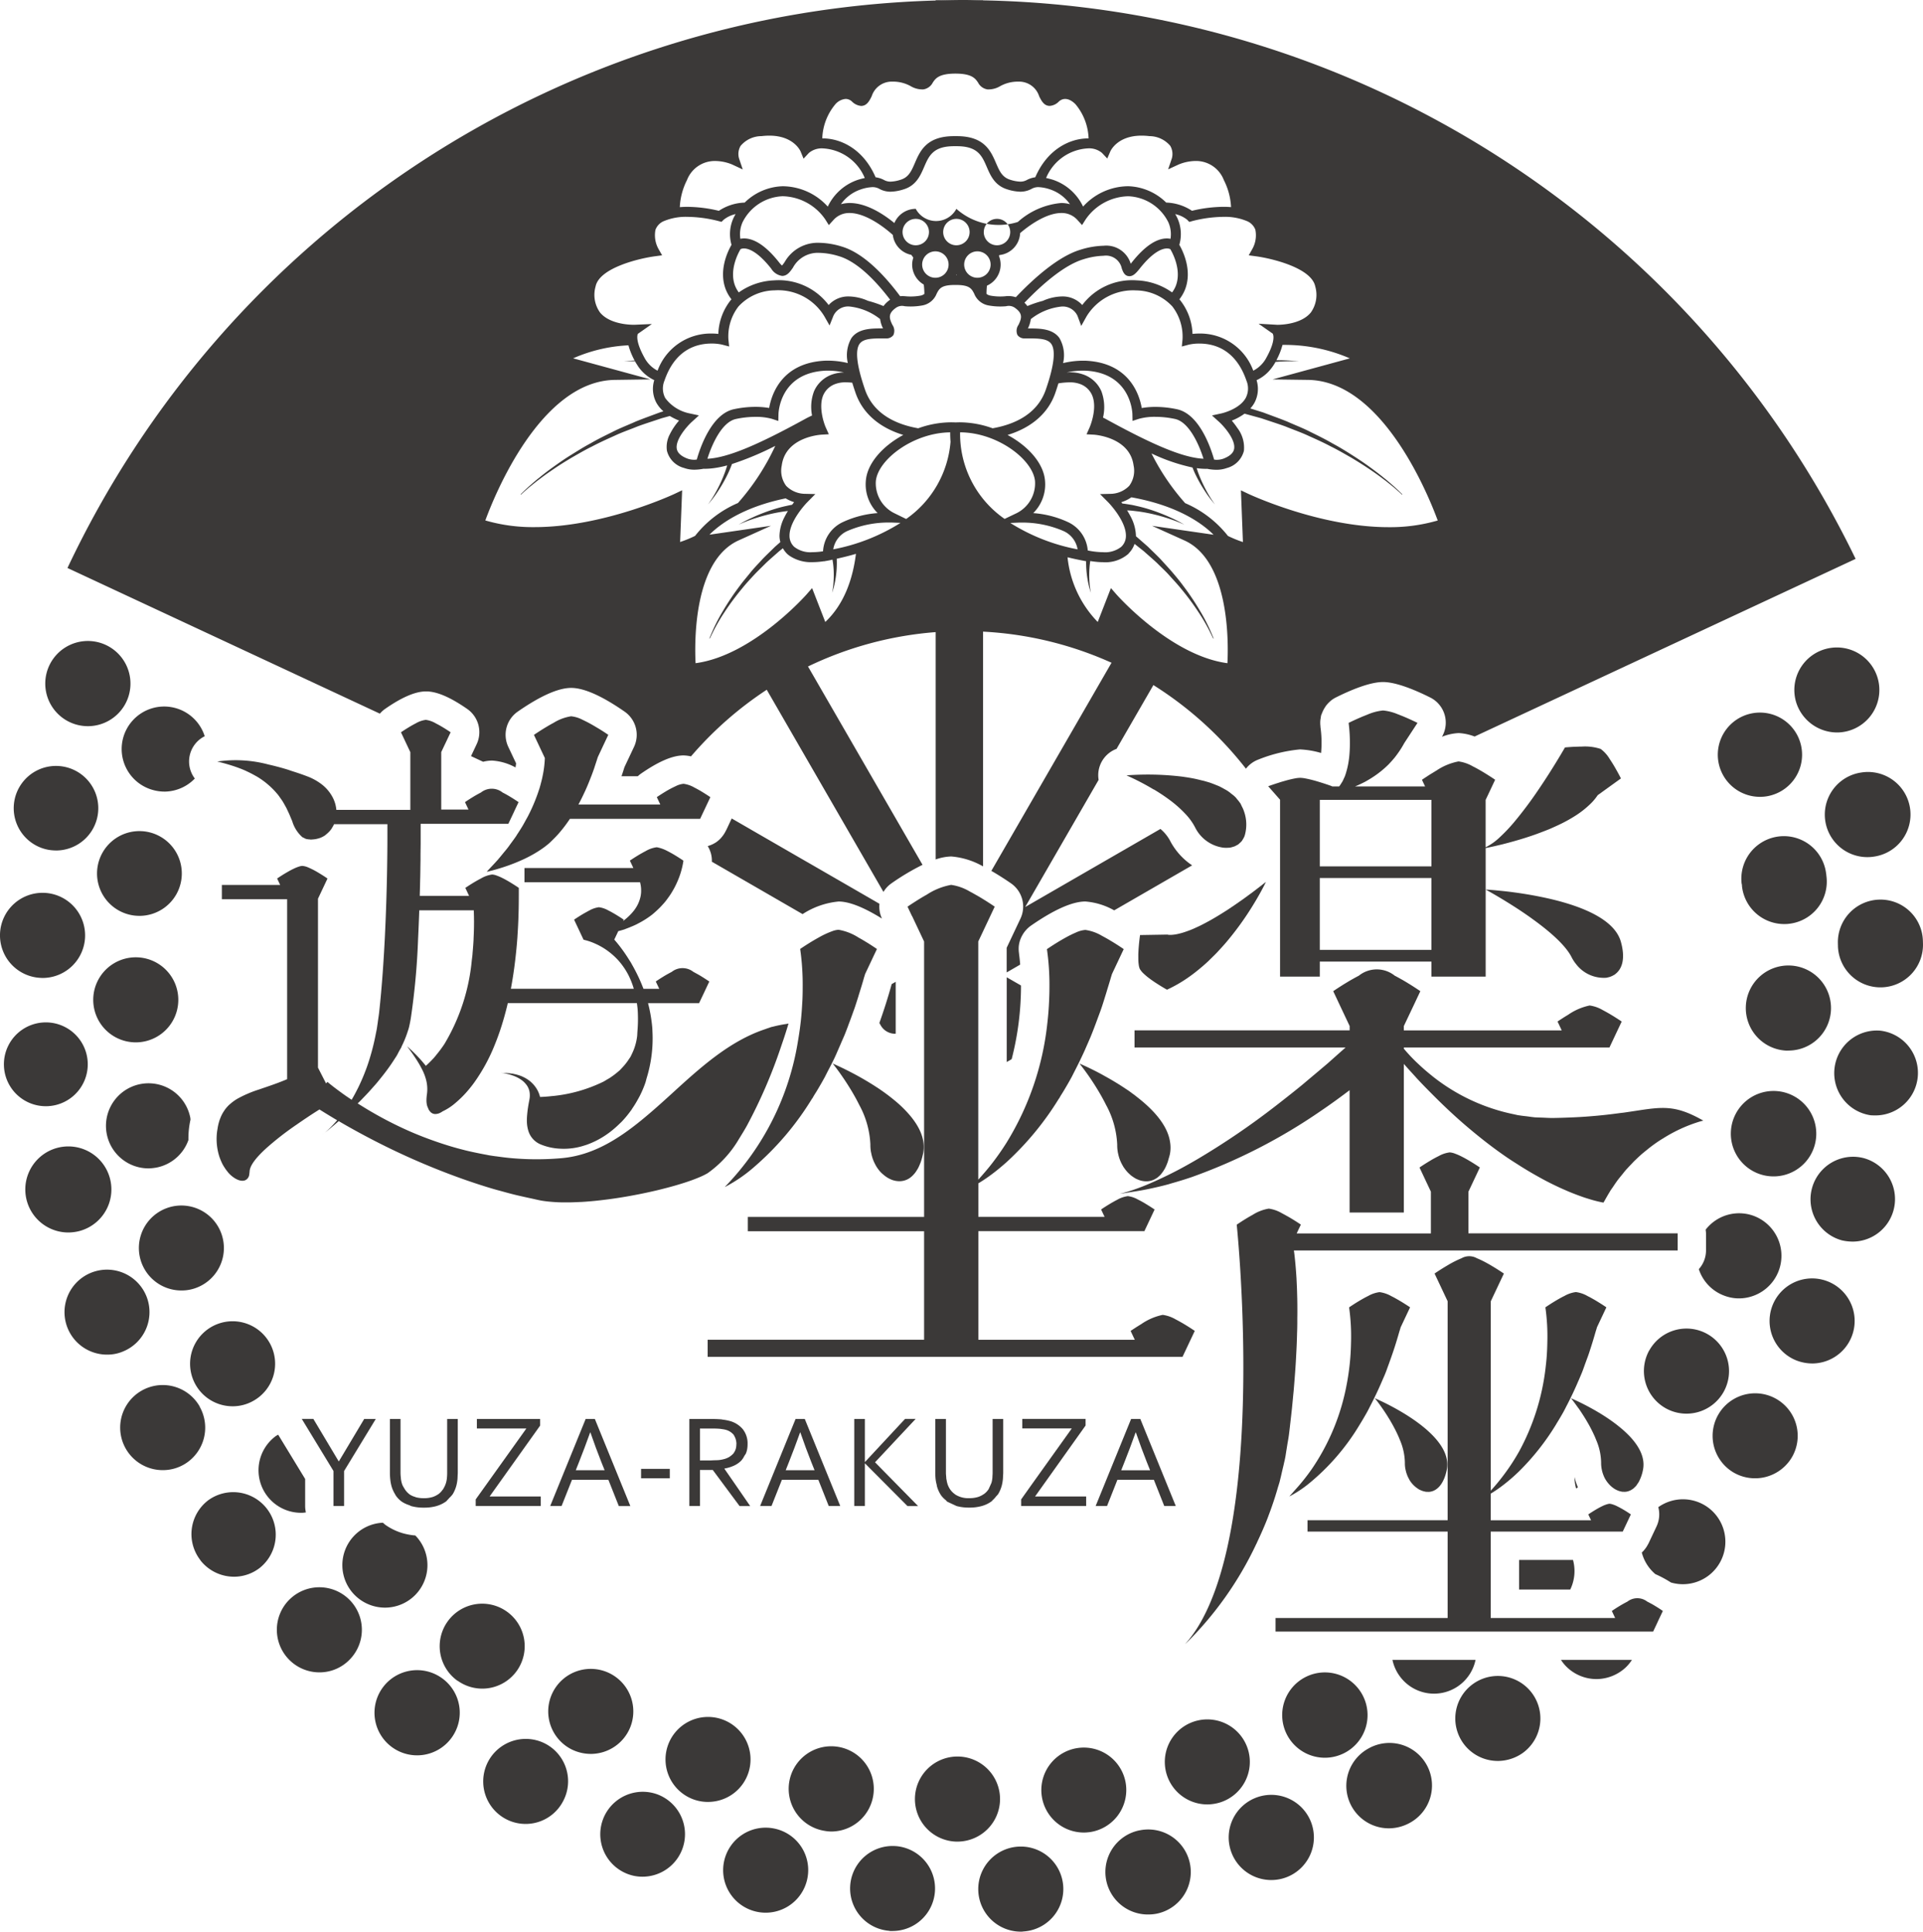 <svg xmlns="http://www.w3.org/2000/svg" width="257.296" height="258.484" viewBox="0 0 257.296 258.484">
  <g id="グループ_261" data-name="グループ 261" transform="translate(-511.183 -2400.555)">
    <g id="グループ_245" data-name="グループ 245" transform="translate(511.183 2400.555)">
      <path id="パス_990" data-name="パス 990" d="M999.794-11.422h-2.6c.87,0,1.732.03,2.6.047Z" transform="translate(-868.259 11.422)" fill="#3b3938"/>
      <path id="パス_991" data-name="パス 991" d="M997.2-11.422h0Z" transform="translate(-868.258 11.422)" fill="#3b3938"/>
      <path id="パス_992" data-name="パス 992" d="M990.671-11.422v.069c1.245-.034,2.489-.069,3.742-.069Z" transform="translate(-865.476 11.422)" fill="#3b3938"/>
      <path id="パス_993" data-name="パス 993" d="M1009.152,217.695l-1.914-1.1v11.337l.664-.383A39.517,39.517,0,0,0,1009.152,217.695Z" transform="translate(-872.541 -85.818)" fill="#3b3938"/>
      <path id="パス_994" data-name="パス 994" d="M977.533,223.16l.2.355a2.215,2.215,0,0,0,1.985,1.085V217.65l-.526.3-.03.065C978.662,219.841,978.109,221.537,977.533,223.16Z" transform="translate(-859.873 -86.27)" fill="#3b3938"/>
      <path id="パス_995" data-name="パス 995" d="M830.617,83.441c2.269-1.577,4.065-2.342,5.489-2.342s3.218.765,5.488,2.339a3.784,3.784,0,0,1,1.269,4.739l-.747,1.582,1.619.755a5.072,5.072,0,0,1,1.2-.159,7.432,7.432,0,0,1,3.133.919c.034-.2.061-.378.081-.543l-1.039-2.2a3.777,3.777,0,0,1,1.267-4.735c3.025-2.1,5.428-3.166,7.138-3.166s4.113,1.065,7.138,3.166a3.78,3.78,0,0,1,1.267,4.737l-1.278,2.707c-.111.366-.243.773-.391,1.207h2.184a3.79,3.79,0,0,1,.373-.311c2.393-1.663,4.274-2.471,5.748-2.471a5.023,5.023,0,0,1,.992.128,48.193,48.193,0,0,1,10.136-8.917h0L897.3,107.93a3.773,3.773,0,0,1,1.068-1.147,31.663,31.663,0,0,1,4.159-2.479l-15.323-26.54a47.788,47.788,0,0,1,17.081-4.6h0v30.422a6.836,6.836,0,0,1,2.078-.4,10.23,10.23,0,0,1,4.261,1.328V73.1h0a47.82,47.82,0,0,1,17.192,4.164l-16.08,27.851c.93.535,1.83,1.114,2.622,1.663a3.78,3.78,0,0,1,1.267,4.737l-1.84,3.895v3.291l1.808-1.044c-.07-.881-.149-1.418-.153-1.446s0-.068-.006-.1a3.782,3.782,0,0,1-.038-.727c0-.022,0-.044,0-.065a3.765,3.765,0,0,1,.153-.833c0-.015.011-.029.016-.044a3.756,3.756,0,0,1,.307-.7c.023-.041.045-.082.07-.122a3.779,3.779,0,0,1,.466-.621c.01-.01.015-.023.025-.033l.01-.008a3.821,3.821,0,0,1,.573-.5c3.1-2.155,5.558-3.246,7.3-3.246a9.285,9.285,0,0,1,3.855,1.186l10.431-6.023a8.936,8.936,0,0,1-3.009-3.4,5.444,5.444,0,0,0-1.233-1.472l-18.094,10.447h0l9.823-17.014a3.761,3.761,0,0,1,2.4-4.149l4.928-8.535h0A48.248,48.248,0,0,1,945.8,91.442a3.766,3.766,0,0,1,1.647-1.218,19.954,19.954,0,0,1,5.578-1.363,11.773,11.773,0,0,1,2.829.477,15.073,15.073,0,0,0-.085-3.487c0-.032,0-.063,0-.094a3.763,3.763,0,0,1-.012-.8c.008-.085.026-.166.04-.25a3.821,3.821,0,0,1,.062-.394c.024-.088.068-.167.1-.253s.06-.163.1-.245a3.74,3.74,0,0,1,.318-.587c.046-.07.086-.141.136-.208a3.832,3.832,0,0,1,.549-.586c.024-.021.04-.049.065-.069l.013-.008a3.788,3.788,0,0,1,.689-.448c1.886-.943,4.507-2.065,6.308-2.065s4.424,1.122,6.308,2.064a3.765,3.765,0,0,1,1.584,5.26,7,7,0,0,1,2.229-.493,6.892,6.892,0,0,1,2.137.461l50.978-23.771A132.554,132.554,0,0,0,910.629-11.375c-.865-.017-1.728-.047-2.6-.047-1.253,0-2.5.034-3.742.069h0A132.563,132.563,0,0,0,788.122,64.583l41.8,19.494A3.787,3.787,0,0,1,830.617,83.441Zm58.9-11.632-1.765-4.534-.727.832c-.075.085-7.248,8.2-14.863,9.217-.144-2.833-.285-13.7,5.761-16.433l4.33-1.955-8.234,1.192c1.415-1.417,4.474-3.686,10.2-4.862a4.911,4.911,0,0,0,1.126.506c-.085.107-.175.227-.265.349-.351.06-.7.146-1.052.22a21.873,21.873,0,0,0-2.331.7c-.729.262-1.394.54-1.954.8a18.6,18.6,0,0,0-1.822.942,18.383,18.383,0,0,1,1.9-.748c.579-.2,1.261-.4,2-.587A21.367,21.367,0,0,1,884.151,57c.122-.013.243-.029.365-.044-.163.263-.322.538-.466.829a5.688,5.688,0,0,0-.661,2.509,3.505,3.505,0,0,0,.114.822l-.7.613c-.563.558-1.149,1.107-1.707,1.686-.535.6-1.107,1.164-1.6,1.782s-1.005,1.2-1.446,1.811a34.658,34.658,0,0,0-2.275,3.411A23.7,23.7,0,0,0,874.022,74l.027.011.028.01.031-.069a24.407,24.407,0,0,1,1.887-3.4,34.11,34.11,0,0,1,2.419-3.259c.464-.579.984-1.142,1.513-1.713s1.108-1.11,1.662-1.672c.576-.54,1.179-1.05,1.756-1.568l.5-.395a3.45,3.45,0,0,0,.58.762,3.168,3.168,0,0,0,.424.319,5.152,5.152,0,0,0,2.945.778,10.4,10.4,0,0,0,1.546-.126l0,.015.13-.025.551-.1c.158-.03.3-.067.457-.1a10.256,10.256,0,0,1,.143,1.14,12.882,12.882,0,0,1,.01,1.666,11.181,11.181,0,0,1-.2,1.625h0a11.249,11.249,0,0,0,.411-1.6,13.257,13.257,0,0,0,.206-2.953c.9-.2,1.763-.414,2.571-.656C893.215,65.908,892.118,69.358,889.514,71.809ZM871.331,43.892a5.382,5.382,0,0,1-3.228-2.049,2.736,2.736,0,0,1-.1-2.34c1.406-4.094,4.2-4.954,6.3-4.954a6.259,6.259,0,0,1,1.414.147l.935.248-.1-.962a6.56,6.56,0,0,1,1.355-4.4,6.709,6.709,0,0,1,4.843-2.152,7.208,7.208,0,0,1,6.647,3.485l.692,1.217.518-1.3a2.174,2.174,0,0,1,2.089-1.243,7.92,7.92,0,0,1,4.156,1.686,4.154,4.154,0,0,0,.386,1.25h-.127c-1.414,0-3.174,0-4.092,1.288a4.6,4.6,0,0,0-.488,3.348,11.387,11.387,0,0,0-3.055-.317c-5.8.285-7.155,4.522-7.468,6.329a10.8,10.8,0,0,0-1.844-.15,13.822,13.822,0,0,0-2.874.313c-3.045.648-4.57,5.318-4.966,6.738-.1.006-.2.027-.292.027a2.67,2.67,0,0,1-.937-.148c-.855-.321-1.34-.756-1.444-1.294-.24-1.249,1.4-3.073,1.994-3.613l.966-.88ZM938.148,34.7a6.248,6.248,0,0,1,1.416-.148c2.1,0,4.892.859,6.3,4.954a2.737,2.737,0,0,1-.1,2.336c-.859,1.524-3.208,2.048-3.232,2.053l-1.275.276.965.876c.594.538,2.234,2.357,1.994,3.612-.1.539-.589.974-1.444,1.3a2.668,2.668,0,0,1-.937.148c-.09,0-.2-.021-.293-.027-.4-1.42-1.921-6.09-4.966-6.738a13.819,13.819,0,0,0-2.874-.313,10.8,10.8,0,0,0-1.844.15c-.312-1.807-1.665-6.044-7.468-6.329a11.371,11.371,0,0,0-3.055.318,4.6,4.6,0,0,0-.487-3.349c-.918-1.288-2.678-1.288-4.092-1.288h-.127a4.168,4.168,0,0,0,.386-1.25,7.921,7.921,0,0,1,4.156-1.686,2.173,2.173,0,0,1,2.086,1.237l.506,1.36.707-1.268a7.281,7.281,0,0,1,6.647-3.484,6.714,6.714,0,0,1,4.834,2.142,6.616,6.616,0,0,1,1.364,4.409l-.094.956ZM927.379,55.8c.023.024,2.385,2.442,2.364,4.486a1.986,1.986,0,0,1-.63,1.467,3.479,3.479,0,0,1-2.436.717,10.329,10.329,0,0,1-2.041-.231,4.6,4.6,0,0,0-2.666-3.806,13.32,13.32,0,0,0-4.63-1.194,5.4,5.4,0,0,0,1.573-4.37c-.2-2.314-2.253-4.6-5.007-6.085,3.205-.978,5.449-2.91,6.387-5.625.155-.449.292-.873.415-1.281a9.534,9.534,0,0,1,1.5-.136,3.819,3.819,0,0,1,1.258.177,2.787,2.787,0,0,1,1.75,1.541c.77,1.8-.333,4.319-.345,4.343l-.4.891.973.052c.048,0,4.814.3,5.322,4.114a3.386,3.386,0,0,1-.584,2.732,3.571,3.571,0,0,1-2.352,1.067l-1.552.036ZM927.02,44.63c-.111-.061-.23-.114-.344-.173a6.112,6.112,0,0,0-.217-3.523,4.112,4.112,0,0,0-2.535-2.28,5.115,5.115,0,0,0-1.708-.256c-.128,0-.269.015-.4.022a9.847,9.847,0,0,1,2.506-.24c6.085.3,6.282,5.6,6.288,5.82l.019.9.86-.279a7.942,7.942,0,0,1,2.212-.264,12.522,12.522,0,0,1,2.6.283c1.91.407,3.244,3.476,3.82,5.325C937.475,49.833,933.621,48.256,927.02,44.63ZM936.4,26.869a4.023,4.023,0,0,1-.479.84,8.744,8.744,0,0,0-4.7-1.612,8.359,8.359,0,0,0-7.323,3.3,3.533,3.533,0,0,0-2.728-1.149,6.576,6.576,0,0,0-2.551.592,15.217,15.217,0,0,0-2.06.693,3.266,3.266,0,0,0-.394-.442c2.237-2.331,5.275-5.045,7.908-5.822a9.811,9.811,0,0,1,2.688-.466,2.162,2.162,0,0,1,2.428,1.7c.157.436.372,1.034,1.024,1.034.478,0,.864-.37,1.37-1.01,1.854-2.349,3.079-2.7,3.644-2.7a1.061,1.061,0,0,1,.455.091C935.985,22.431,937.243,24.753,936.4,26.869Zm-.688-6.332a2.444,2.444,0,0,0-.484-.052c-1.434,0-3.014,1.079-4.7,3.209-.053.067-.1.126-.144.178a3.417,3.417,0,0,0-3.625-2.41,11.125,11.125,0,0,0-3.067.521c-3,.884-6.322,3.883-8.683,6.367a3.239,3.239,0,0,0-1.407-.128,7.3,7.3,0,0,1-1.968-.081,1.173,1.173,0,0,1-.546-.236c0-.366.021-.735.058-1.1a3.087,3.087,0,0,0,1.6-3.991l.078-.107a3.1,3.1,0,0,0,2.764-2.936c1.821-1.557,3.868-2.689,5.505-2.689a2.8,2.8,0,0,1,2.187.962l.592.653.472-.746a7.106,7.106,0,0,1,5.708-3.111,6.255,6.255,0,0,1,5.367,3.485A3.925,3.925,0,0,1,935.707,20.537Zm-28.654.864a1.768,1.768,0,1,1,1.769-1.768A1.77,1.77,0,0,1,907.054,21.4Zm.049,3.976c-.02,0-.034,0-.055,0h-.042c.015-.03.033-.057.048-.088C907.068,25.318,907.087,25.346,907.1,25.377Zm-2.86-3.165a1.768,1.768,0,1,1-1.769,1.768A1.77,1.77,0,0,1,904.243,22.212Zm-2.624-.811a1.768,1.768,0,1,1,1.768-1.768A1.77,1.77,0,0,1,901.619,21.4Zm8.245.811A1.768,1.768,0,1,1,908.1,23.98,1.77,1.77,0,0,1,909.864,22.212Zm.857-2.579a1.768,1.768,0,1,1,1.768,1.768A1.771,1.771,0,0,1,910.721,19.633Zm10.368-3.891a10,10,0,0,0-5.814,2.539,8.494,8.494,0,0,1-8.222-1.757,3.079,3.079,0,0,1-5.435,0,3.114,3.114,0,0,0-2.863,1.9c-1.862-1.524-4-2.681-5.985-2.681a4.461,4.461,0,0,0-1.164.16,5.315,5.315,0,0,1,2.68-1.986,5.511,5.511,0,0,1,1.561-.3,1.851,1.851,0,0,1,.917.244,3.112,3.112,0,0,0,1.469.37,6.176,6.176,0,0,0,1.742-.307c1.684-.505,2.257-1.83,2.762-3,.645-1.493,1.2-2.782,4-2.782l.206,0,.179,0c2.8,0,3.357,1.289,4,2.782.505,1.169,1.077,2.493,2.762,3a6.175,6.175,0,0,0,1.742.307,3.119,3.119,0,0,0,1.469-.37,1.843,1.843,0,0,1,.916-.244,5.518,5.518,0,0,1,1.561.3,5.313,5.313,0,0,1,2.679,1.986A4.457,4.457,0,0,0,921.089,15.742Zm-28.318,1.34c1.72,0,3.891,1.252,5.778,2.932a3.1,3.1,0,0,0,2.472,2.667c.094.124.183.249.271.373a3.059,3.059,0,0,0-.157.926,3.1,3.1,0,0,0,1.556,2.677,11.231,11.231,0,0,1,.081,1.25,1.182,1.182,0,0,1-.545.235,7.3,7.3,0,0,1-1.968.081,4.659,4.659,0,0,0-.733-.009c-1.943-2.615-4.8-5.755-7.818-6.646a10.873,10.873,0,0,0-3.03-.5,5.082,5.082,0,0,0-4.593,2.563,5.694,5.694,0,0,1-.359.481,2.614,2.614,0,0,1-.392-.421c-1.682-2.13-3.262-3.209-4.7-3.209a2.454,2.454,0,0,0-.484.052,3.93,3.93,0,0,1,.292-2.212,6.256,6.256,0,0,1,5.367-3.485,7.1,7.1,0,0,1,5.707,3.11l.47.752.6-.658A2.8,2.8,0,0,1,892.77,17.082ZM878.18,21.918a1.043,1.043,0,0,1,.457-.093c.564,0,1.789.35,3.644,2.7a2.045,2.045,0,0,0,1.469.975c.67,0,1.06-.56,1.436-1.1a3.768,3.768,0,0,1,3.492-1.987,9.568,9.568,0,0,1,2.651.442c2.541.75,5.055,3.448,6.865,5.831-.01.007-.019.01-.029.017a3.651,3.651,0,0,0-.862.833,15.253,15.253,0,0,0-2.068-.7,6.579,6.579,0,0,0-2.541-.588,3.533,3.533,0,0,0-2.728,1.149,8.356,8.356,0,0,0-7.323-3.3,8.747,8.747,0,0,0-4.7,1.612,4.048,4.048,0,0,1-.478-.84C876.618,24.757,877.87,22.439,878.18,21.918Zm-.613,22.726a12.515,12.515,0,0,1,2.595-.283,7.931,7.931,0,0,1,2.209.264l.86.284.022-.907c.005-.225.2-5.523,6.287-5.822a9.887,9.887,0,0,1,2.47.235,4.959,4.959,0,0,0-1.462.239,4.113,4.113,0,0,0-2.536,2.281,5.909,5.909,0,0,0-.266,3.243c-.31.141-.614.291-.907.452-6.6,3.626-10.455,5.2-13.094,5.339C874.32,48.121,875.652,45.052,877.567,44.645Zm6.127,6.213c.508-3.8,5.127-4.1,5.324-4.114l.973-.055-.4-.888c-.313-.7-.986-2.839-.347-4.339A2.79,2.79,0,0,1,891,39.916a3.824,3.824,0,0,1,1.258-.177,8.286,8.286,0,0,1,.867.051q.194.648.442,1.366c.939,2.715,3.182,4.647,6.387,5.625-2.754,1.488-4.806,3.77-5.008,6.085a5.406,5.406,0,0,0,1.573,4.37,13.323,13.323,0,0,0-4.63,1.194,4.591,4.591,0,0,0-2.673,3.92,9.4,9.4,0,0,1-1.422.117,3.481,3.481,0,0,1-2.436-.717,1.983,1.983,0,0,1-.629-1.467c-.022-2.043,2.341-4.461,2.365-4.486l1.091-1.106-1.553-.036a3.589,3.589,0,0,1-2.347-1.059A3.381,3.381,0,0,1,883.694,50.858Zm6.889,11.23a3.259,3.259,0,0,1,1.9-2.459A13.835,13.835,0,0,1,898.1,58.5c.184,0,.291,0,.3,0l1.181.048A25.9,25.9,0,0,1,890.583,62.087Zm9.755-4.062-1.621-.791a4.461,4.461,0,0,1-2.437-4.253c.25-2.866,4.967-6.493,9.948-6.548,0,.329.006.756.048,1.261A13.974,13.974,0,0,1,900.338,58.026Zm6.592-12.92c-.2-.01-.393-.015-.589-.015a13.148,13.148,0,0,0-4.39.8c-2.859-.5-5.968-1.843-7.119-5.173-1.1-3.192-1.348-5.254-.724-6.129.479-.673,1.593-.726,3-.726h.515a1.14,1.14,0,0,0,1.005-.446,1.38,1.38,0,0,0-.136-1.37c-.362-.779-.675-1.452.451-2.255a1.4,1.4,0,0,1,1.2-.235,8.775,8.775,0,0,0,2.332-.1,2.535,2.535,0,0,0,1.944-1.579c.336-.651.6-1.165,2.392-1.165h.237c1.791,0,2.057.514,2.393,1.165a2.533,2.533,0,0,0,1.944,1.579,8.684,8.684,0,0,0,2.333.1,1.4,1.4,0,0,1,1.2.235c1.126.8.813,1.476.451,2.255a1.38,1.38,0,0,0-.136,1.37,1.139,1.139,0,0,0,1,.446h.515c1.407,0,2.522.053,3,.726.623.875.38,2.937-.724,6.129-1.152,3.33-4.26,4.669-7.119,5.173a13.15,13.15,0,0,0-4.39-.8C907.323,45.09,907.126,45.1,906.93,45.106Zm.624,1.325c5.009.017,9.775,3.67,10.026,6.551a4.461,4.461,0,0,1-2.435,4.252l-1.635.783A13.844,13.844,0,0,1,907.554,46.43Zm7.908,12.077c.007,0,.114,0,.3,0a13.837,13.837,0,0,1,5.613,1.125,3.256,3.256,0,0,1,1.9,2.459,25.9,25.9,0,0,1-9-3.532Zm27.861,18.817c-7.614-1.017-14.787-9.132-14.861-9.217l-.728-.833-1.764,4.534a14.518,14.518,0,0,1-4.04-8.657c.613.149,1.245.29,1.906.416l.582.111a13.563,13.563,0,0,0,.226,2.624,11.249,11.249,0,0,0,.411,1.6,11.258,11.258,0,0,1-.2-1.626,12.886,12.886,0,0,1,.009-1.666c.019-.313.056-.634.107-.958.351.058.693.1,1.02.127.236.018.467.029.689.029a4.673,4.673,0,0,0,3.37-1.1c.049-.047.083-.1.128-.15a3.292,3.292,0,0,0,.719-1.2l1.244.986c.577.518,1.18,1.028,1.756,1.568.553.562,1.146,1.089,1.662,1.672s1.05,1.134,1.514,1.713a34.086,34.086,0,0,1,2.419,3.259,24.465,24.465,0,0,1,1.888,3.4l.03.069.056-.021a23.7,23.7,0,0,0-1.752-3.585,34.453,34.453,0,0,0-2.275-3.411C937,66.4,936.5,65.8,935.99,65.2s-1.066-1.182-1.6-1.782c-.557-.578-1.144-1.128-1.707-1.686l-1.6-1.4c0-.011,0-.02,0-.03a5.857,5.857,0,0,0-.758-2.689c-.135-.259-.279-.506-.427-.741l.243.014c.395.013.792.079,1.192.121a21.351,21.351,0,0,1,2.332.447c.738.183,1.421.389,2,.587a18.383,18.383,0,0,1,1.9.748,18.535,18.535,0,0,0-1.822-.942c-.56-.258-1.226-.536-1.955-.8a21.867,21.867,0,0,0-2.33-.7c-.407-.087-.811-.195-1.219-.251-.33-.055-.655-.107-.977-.142-.044-.057-.091-.122-.133-.176a4.815,4.815,0,0,0,1.34-.654c6.249,1.121,9.522,3.53,11,5.01l-8.234-1.192,4.33,1.955C943.6,63.617,943.467,74.491,943.324,77.324Zm10.789-37.911c9.952.142,16.125,15.48,17.349,18.815a22.743,22.743,0,0,1-6.581.894c-9.249,0-18.656-4.411-18.75-4.455l-1-.474.267,6.92a16.1,16.1,0,0,1-2.006-.818,14.626,14.626,0,0,0-5.726-4.39,30.425,30.425,0,0,1-4.5-6.647,24.834,24.834,0,0,0,5.479,1.878c.129.316.258.633.4.927a18.866,18.866,0,0,0,1.195,2.124,16.1,16.1,0,0,0,1.415,1.893,16.145,16.145,0,0,1-1.235-2,18.647,18.647,0,0,1-.985-2.185c-.083-.213-.148-.444-.222-.668a9.538,9.538,0,0,0,1.272.092h0c.05,0,.1,0,.146-.005s.086.021.127.028a6.681,6.681,0,0,0,1.072.1,4.01,4.01,0,0,0,1.409-.233,3.187,3.187,0,0,0,2.29-2.3,4.3,4.3,0,0,0-.876-3.06,9.863,9.863,0,0,0-.75-.986,7.531,7.531,0,0,0,1.71-.929l2.242.615c1.056.36,2.142.7,3.208,1.087,1.049.432,2.13.8,3.14,1.277,1.021.457,2.026.909,2.966,1.414.959.469,1.846.995,2.7,1.479.84.5,1.623.994,2.334,1.469s1.351.927,1.9,1.351c.563.408,1.023.8,1.414,1.113.628.53,1,.88,1.116.992l.053.052.042-.042s-.394-.416-1.137-1.088c-.381-.325-.829-.738-1.379-1.166-.537-.446-1.169-.916-1.862-1.425s-1.467-1.027-2.3-1.559-1.714-1.079-2.663-1.585c-.93-.543-1.927-1.034-2.943-1.532-1-.522-2.081-.927-3.128-1.4-1.064-.434-2.15-.812-3.21-1.215l-1.718-.537a4.105,4.105,0,0,0,.535-.727,3.939,3.939,0,0,0,.3-3.055,5.192,5.192,0,0,0,1.961-1.575,6.364,6.364,0,0,0,.547-.82c.01-.018.017-.033.026-.051l.215-.016a26.477,26.477,0,0,1,2.927-.056h0a26.593,26.593,0,0,0-2.934-.153h-.092a9.21,9.21,0,0,0,.818-2.049,21.845,21.845,0,0,1,9.01,1.8l-10.34,2.818Zm-7.049-20.084a3.751,3.751,0,0,1-.4,2.552l-.489.863.982.132c2.035.274,7.426,1.532,7.919,4.044a4.053,4.053,0,0,1-.6,3.485c-1.284,1.559-3.953,1.638-4.476,1.638l-2.509-.146,1.885,1.319c.006.006.54.726-.82,3.191a4.122,4.122,0,0,1-1.774,1.775,7.566,7.566,0,0,0-7.222-4.971,8.6,8.6,0,0,0-.909.048,7.671,7.671,0,0,0-1.672-4.534c-.026-.032-.057-.06-.085-.091a5.366,5.366,0,0,0,.744-1.276c1.026-2.575-.272-5.193-.75-6.02a5.157,5.157,0,0,0-.249-3.549,5.923,5.923,0,0,0-.3-.56,3.856,3.856,0,0,1,1.6.756l.279.29.387-.11a17.431,17.431,0,0,1,4.184-.57,7.607,7.607,0,0,1,3.066.538A2.024,2.024,0,0,1,947.064,19.329ZM927.245,9.791l.407-.947c.037-.087.944-2.114,4.182-2.114a8.754,8.754,0,0,1,1.04.064,3.679,3.679,0,0,1,2.8,1.3,2.178,2.178,0,0,1,.215,1.671l-.5,1.474,1.414-.651a6.081,6.081,0,0,1,2.27-.468,3.975,3.975,0,0,1,3.767,2.548,8.925,8.925,0,0,1,.968,3.626q-.49-.041-1.02-.041a18.56,18.56,0,0,0-4.208.532,6.613,6.613,0,0,0-3.451-1.1,7.566,7.566,0,0,0-5.085-2.188,8.21,8.21,0,0,0-6.034,2.726,6.874,6.874,0,0,0-4.04-3.589c-.33-.1-.628-.178-.909-.237a6.437,6.437,0,0,1,5.594-3.963,2.67,2.67,0,0,1,1.883.605ZM890.867,2.527a2.055,2.055,0,0,1,1.379-.711,1.247,1.247,0,0,1,.837.346,1.966,1.966,0,0,0,1.226.591c.771,0,1.113-.685,1.415-1.288A2.811,2.811,0,0,1,898.392-.5l.213,0a4.86,4.86,0,0,1,2.326.6,3.064,3.064,0,0,0,1.71.44A1.7,1.7,0,0,0,903.9-.373c.36-.537.808-1.2,3.028-1.2s2.668.668,3.029,1.2a1.7,1.7,0,0,0,1.261.914,3.063,3.063,0,0,0,1.71-.44,4.86,4.86,0,0,1,2.325-.6l.213,0a2.812,2.812,0,0,1,2.668,1.96c.3.6.645,1.288,1.415,1.288a1.894,1.894,0,0,0,1.226-.591c.64-.568,1.458-.4,2.216.365A7.519,7.519,0,0,1,924.747,7.1c-.03,0-.058,0-.089,0-2.327,0-5.393,1.37-7.045,5.2a3.375,3.375,0,0,0-1.094.345,1.81,1.81,0,0,1-.892.24,4.916,4.916,0,0,1-1.357-.251c-1.087-.326-1.453-1.173-1.916-2.246-.691-1.6-1.551-3.591-5.232-3.591l-.179,0-.206,0c-3.679,0-4.54,1.991-5.231,3.591-.463,1.072-.83,1.92-1.917,2.246a4.911,4.911,0,0,1-1.356.251,1.81,1.81,0,0,1-.893-.24,3.371,3.371,0,0,0-1.093-.345c-1.651-3.835-4.718-5.2-7.045-5.2-.03,0-.059,0-.089,0A7.519,7.519,0,0,1,890.867,2.527ZM871.015,12.67a3.976,3.976,0,0,1,3.768-2.548,6.065,6.065,0,0,1,2.268.467l1.422.664-.5-1.486a2.155,2.155,0,0,1,.206-1.66,3.665,3.665,0,0,1,2.812-1.313,8.758,8.758,0,0,1,1.04-.064c3.237,0,4.144,2.027,4.179,2.109l.4.973.715-.77a2.672,2.672,0,0,1,1.884-.605A6.437,6.437,0,0,1,894.8,12.4c-.282.059-.58.135-.909.237a6.872,6.872,0,0,0-4.041,3.589,8.212,8.212,0,0,0-6.035-2.726,7.566,7.566,0,0,0-5.085,2.188,6.61,6.61,0,0,0-3.451,1.1,18.565,18.565,0,0,0-4.208-.532q-.53,0-1.02.041A8.935,8.935,0,0,1,871.015,12.67ZM858.781,26.919c.494-2.511,5.884-3.77,7.92-4.044l.982-.132-.489-.863a3.778,3.778,0,0,1-.4-2.547,2.021,2.021,0,0,1,1.207-1.2,7.6,7.6,0,0,1,3.066-.538,17.423,17.423,0,0,1,4.183.57l.383.1.278-.274a3.83,3.83,0,0,1,1.608-.763,6.142,6.142,0,0,0-.3.56,5.16,5.16,0,0,0-.249,3.549c-.478.827-1.776,3.445-.75,6.02a5.364,5.364,0,0,0,.743,1.276c-.027.031-.058.059-.085.091a7.675,7.675,0,0,0-1.672,4.534,8.58,8.58,0,0,0-.909-.048,7.567,7.567,0,0,0-7.221,4.971,4.122,4.122,0,0,1-1.774-1.775c-1.328-2.407-.85-3.149-.87-3.149h0l1.882-1.319-2.3.1-.156,0c-.522,0-3.192-.079-4.476-1.638A4.055,4.055,0,0,1,858.781,26.919Zm2.591,12.494,4.749-.068-10.341-2.818a20.762,20.762,0,0,1,7.4-1.74,9.4,9.4,0,0,0,.826,2.03c-.884.045-1.421.111-1.421.111s.561-.028,1.474-.009c.025.045.044.087.069.132.063.114.135.213.2.32a5.336,5.336,0,0,0,2.307,2.076,3.936,3.936,0,0,0,.3,3.055,4.413,4.413,0,0,0,.923,1.114l-.481.15c-1.059.4-2.145.781-3.21,1.215-1.047.474-2.124.88-3.128,1.4-1.015.5-2.013.989-2.943,1.532-.949.506-1.826,1.067-2.663,1.585s-1.6,1.058-2.3,1.559-1.324.979-1.861,1.425c-.551.428-1,.841-1.38,1.166-.743.672-1.137,1.088-1.137,1.088l.042.042.053-.052c.118-.112.489-.462,1.117-.992.391-.31.851-.7,1.414-1.113.55-.424,1.194-.87,1.9-1.351s1.493-.969,2.334-1.469c.85-.485,1.737-1.01,2.7-1.479.94-.5,1.945-.957,2.966-1.414,1.01-.482,2.091-.845,3.14-1.277,1.066-.391,2.151-.727,3.207-1.087l1.086-.3a7.97,7.97,0,0,0,1.241.611,8.441,8.441,0,0,0-1.242,1.843,3.6,3.6,0,0,0-.384,2.2,3.186,3.186,0,0,0,2.29,2.3,4.007,4.007,0,0,0,1.408.233,6.966,6.966,0,0,0,1.2-.125c.05,0,.1.005.147.005a9.667,9.667,0,0,0,1.376-.108,13.954,13.954,0,0,0,1.642-.346c-.106.352-.216.7-.343,1.031a18.527,18.527,0,0,1-.985,2.185,16.05,16.05,0,0,1-1.235,2h0a16.113,16.113,0,0,0,1.415-1.893,18.864,18.864,0,0,0,1.2-2.124c.214-.436.409-.9.59-1.385a40.431,40.431,0,0,0,5.791-2.426,31.4,31.4,0,0,1-4.993,7.644,14.571,14.571,0,0,0-5.738,4.4,16.2,16.2,0,0,1-2,.817l.268-6.921-1,.475c-.095.045-9.491,4.455-18.751,4.455a22.744,22.744,0,0,1-6.58-.894C845.247,54.893,851.42,39.555,861.373,39.413Z" transform="translate(-779.094 11.422)" fill="#3b3938"/>
      <path id="パス_996" data-name="パス 996" d="M939.933,181.15l-.03.064c-.007.015-.019.025-.026.04a3.8,3.8,0,0,1-.524.791c-.028.032-.052.066-.08.1a3.809,3.809,0,0,1-.76.646c-.015.009-.031.015-.047.025a3.768,3.768,0,0,1-.83.377c-.05.016-.1.037-.149.052.021.034.04.069.059.1s.05.083.073.127a3.8,3.8,0,0,1,.231.551c.011.034.026.067.037.1a3.759,3.759,0,0,1,.154,1.211l12.139,7.008A10.644,10.644,0,0,1,955,190.657c1.445,0,3.409.8,5.8,2.283a3.775,3.775,0,0,1-.337-1.981l-19.769-11.414-.7,1.491C939.971,181.075,939.95,181.112,939.933,181.15Z" transform="translate(-842.794 -70.02)" fill="#3b3938"/>
      <path id="パス_997" data-name="パス 997" d="M966.878,176.563l-15.618-27.052h0l15.619,27.052Z" transform="translate(-848.668 -57.211)" fill="#3b3938"/>
      <rect id="長方形_897" data-name="長方形 897" height="30.422" transform="translate(125.195 84.585)" fill="#3b3938"/>
      <path id="パス_998" data-name="パス 998" d="M1053.839,159.613h0a48.249,48.249,0,0,0-12.38-11.187h0A48.249,48.249,0,0,1,1053.839,159.613Z" transform="translate(-887.135 -56.748)" fill="#3b3938"/>
      <path id="パス_999" data-name="パス 999" d="M1011.563,192.439h0l18.094-10.447h0Z" transform="translate(-874.385 -71.064)" fill="#3b3938"/>
      <path id="パス_1000" data-name="パス 1000" d="M1002.838,167.973h0l16.08-27.851a47.82,47.82,0,0,0-17.192-4.164h0a47.823,47.823,0,0,1,17.192,4.164Z" transform="translate(-870.19 -51.431)" fill="#3b3938"/>
      <path id="パス_1001" data-name="パス 1001" d="M994.413-11.422h0c-1.253,0-2.5.034-3.742.069h0C991.916-11.388,993.16-11.422,994.413-11.422Z" transform="translate(-865.476 11.422)" fill="#3b3938"/>
      <g id="グループ_245-2" data-name="グループ 245" transform="translate(0 85.786)">
        <path id="パス_1002" data-name="パス 1002" d="M1062.831,407.677a5.7,5.7,0,1,0,7.275,3.451A5.7,5.7,0,0,0,1062.831,407.677Z" transform="translate(-894.641 -252.956)" fill="#3b3938"/>
        <path id="パス_1003" data-name="パス 1003" d="M1089.487,395.986A5.689,5.689,0,0,0,1092.3,406.7a5.823,5.823,0,0,0,2.487-.641,5.693,5.693,0,1,0-5.3-10.075Z" transform="translate(-906.324 -247.831)" fill="#3b3938"/>
        <path id="パス_1004" data-name="パス 1004" d="M1114.255,380.677a5.683,5.683,0,0,0,3.487,10.3,5.817,5.817,0,0,0,3.158-1.06,5.69,5.69,0,0,0-6.646-9.239Z" transform="translate(-917.165 -241.124)" fill="#3b3938"/>
        <path id="パス_1005" data-name="パス 1005" d="M1034.808,415.548a5.686,5.686,0,0,0,1.3,11.255,5.82,5.82,0,0,0,.983-.1,5.691,5.691,0,1,0-2.28-11.151Z" transform="translate(-882.357 -256.403)" fill="#3b3938"/>
        <path id="パス_1006" data-name="パス 1006" d="M838.579,360.633a5.7,5.7,0,0,0,4.247,9.67,5.606,5.606,0,0,0,3.9-1.726,5.688,5.688,0,0,0-8.145-7.943Z" transform="translate(-799.924 -232.303)" fill="#3b3938"/>
        <path id="パス_1007" data-name="パス 1007" d="M1202.85,168.791a5.691,5.691,0,0,0,1.126,11.3,5.553,5.553,0,0,0,.794-.08,5.691,5.691,0,1,0-1.92-11.218Z" transform="translate(-953.947 -151.183)" fill="#3b3938"/>
        <path id="パス_1008" data-name="パス 1008" d="M1206.642,198.476a5.7,5.7,0,0,0-5.5,5.872c0,.076,0,.152.006.228l0,.114a5.691,5.691,0,0,0,11.378-.331l-.006-.19-.005-.189A5.673,5.673,0,0,0,1206.642,198.476Z" transform="translate(-955.233 -163.878)" fill="#3b3938"/>
        <path id="パス_1009" data-name="パス 1009" d="M779.533,238.169a5.609,5.609,0,1,0-.4.031C779.267,238.2,779.4,238.173,779.533,238.169Z" transform="translate(-772.767 -175.962)" fill="#3b3938"/>
        <path id="パス_1010" data-name="パス 1010" d="M1193.064,287.28a5.69,5.69,0,0,0-4.326,10.526,5.922,5.922,0,0,0,2.329.426,5.691,5.691,0,0,0,2-10.952Z" transform="translate(-948.443 -201.567)" fill="#3b3938"/>
        <path id="パス_1011" data-name="パス 1011" d="M777.85,208.286a2.926,2.926,0,0,0,.4.007,5.693,5.693,0,0,0,5.514-5.454v-.02a5.694,5.694,0,1,0-5.915,5.467Z" transform="translate(-772.382 -163.216)" fill="#3b3938"/>
        <path id="パス_1012" data-name="パス 1012" d="M1136.541,375.86a5.62,5.62,0,0,0,.633.811,5.715,5.715,0,0,0,4.282,1.754,5.783,5.783,0,0,0,3.769-1.571,5.635,5.635,0,0,0,.813-.994h-9.5Z" transform="translate(-927.685 -239.529)" fill="#3b3938"/>
        <path id="パス_1013" data-name="パス 1013" d="M893.475,394.965a5.691,5.691,0,0,0-5.421,10.008,5.653,5.653,0,0,0,7.713-2.312A5.672,5.672,0,0,0,893.475,394.965Z" transform="translate(-820.443 -247.384)" fill="#3b3938"/>
        <path id="パス_1014" data-name="パス 1014" d="M780.279,178.474a6.389,6.389,0,0,0,1.179.079,5.657,5.657,0,1,0-1.179-.079Z" transform="translate(-773.751 -150.535)" fill="#3b3938"/>
        <path id="パス_1015" data-name="パス 1015" d="M819.258,337.785a5.682,5.682,0,0,0-1.021,7.982v.02a5.718,5.718,0,0,0,4.675,2.2,5.622,5.622,0,0,0,3.3-1.2,5.69,5.69,0,0,0-6.96-9Z" transform="translate(-791.429 -222.786)" fill="#3b3938"/>
        <path id="パス_1016" data-name="パス 1016" d="M1180.49,314.441a5.693,5.693,0,0,0-5.751,9.827,5.722,5.722,0,0,0,7.781-2.029A5.691,5.691,0,0,0,1180.49,314.441Z" transform="translate(-942.775 -213.002)" fill="#3b3938"/>
        <path id="パス_1017" data-name="パス 1017" d="M920.013,406.962a5.686,5.686,0,0,0-3.941,10.667,5.519,5.519,0,0,0,2.136.355,5.689,5.689,0,0,0,1.806-11.022Z" transform="translate(-832.076 -252.641)" fill="#3b3938"/>
        <path id="パス_1018" data-name="パス 1018" d="M785.354,267.534a5.759,5.759,0,1,0-1.191.147A6.392,6.392,0,0,0,785.354,267.534Z" transform="translate(-774.912 -188.542)" fill="#3b3938"/>
        <path id="パス_1019" data-name="パス 1019" d="M868.846,379.371a5.7,5.7,0,1,0,1.219,7.954A5.682,5.682,0,0,0,868.846,379.371Z" transform="translate(-809.657 -240.554)" fill="#3b3938"/>
        <path id="パス_1020" data-name="パス 1020" d="M798.39,288.381a5.686,5.686,0,1,0-5.106,7.8,5.276,5.276,0,0,0,1.924-.4A5.688,5.688,0,0,0,798.39,288.381Z" transform="translate(-778.795 -200.699)" fill="#3b3938"/>
        <path id="パス_1021" data-name="パス 1021" d="M1164.414,339.6a5.69,5.69,0,0,0-6.807-.158,3.782,3.782,0,0,1-.24,2.585l-1.014,2.151c-.006.014-.014.028-.02.042l-.054.115c-.012.026-.034.044-.046.07a3.793,3.793,0,0,1-.493.744c-.034.041-.065.083-.1.122-.077.084-.158.163-.243.241a5.646,5.646,0,0,0,1.811,2.887,15.662,15.662,0,0,1,2.092,1.125,5.686,5.686,0,0,0,5.114-9.924Z" transform="translate(-935.727 -223.547)" fill="#3b3938"/>
        <path id="パス_1022" data-name="パス 1022" d="M811.04,314.61h.018a5.694,5.694,0,1,0-4.78,8.509,5.63,5.63,0,0,0,2.652-.742A5.694,5.694,0,0,0,811.04,314.61Z" transform="translate(-784.336 -212.18)" fill="#3b3938"/>
        <path id="パス_1023" data-name="パス 1023" d="M1196.845,151.017a5.688,5.688,0,1,0-5.582-3.936A5.75,5.75,0,0,0,1196.845,151.017Z" transform="translate(-950.906 -138.788)" fill="#3b3938"/>
        <path id="パス_1024" data-name="パス 1024" d="M1206.277,229.022a5.7,5.7,0,0,0-1.227,11.327c.266.012.512.024.779.015a5.689,5.689,0,0,0,.448-11.343Z" transform="translate(-954.738 -176.892)" fill="#3b3938"/>
        <path id="パス_1025" data-name="パス 1025" d="M947.982,415.135a5.689,5.689,0,1,0,4.354,6.763A5.669,5.669,0,0,0,947.982,415.135Z" transform="translate(-844.33 -256.222)" fill="#3b3938"/>
        <path id="パス_1026" data-name="パス 1026" d="M976.812,419.3a5.683,5.683,0,1,0-.847,11.335v.019c.21.013.4.008.59,0a5.688,5.688,0,0,0,.257-11.357Z" transform="translate(-856.961 -258.047)" fill="#3b3938"/>
        <path id="パス_1027" data-name="パス 1027" d="M1201.729,258.611a5.693,5.693,0,0,0-2.812,11.032,6.545,6.545,0,0,0,1.58.162,5.686,5.686,0,0,0,1.231-11.195Z" transform="translate(-952.465 -189.448)" fill="#3b3938"/>
        <path id="パス_1028" data-name="パス 1028" d="M1005.944,419.428h-.018a5.693,5.693,0,0,0,.521,11.372c.074,0,.149-.023.207-.025a5.685,5.685,0,1,0-.71-11.348Z" transform="translate(-869.712 -258.104)" fill="#3b3938"/>
        <path id="パス_1029" data-name="パス 1029" d="M786.853,149.254a5.762,5.762,0,0,0,1.944.286,5.7,5.7,0,1,0-1.944-.286Z" transform="translate(-776.886 -138.154)" fill="#3b3938"/>
        <path id="パス_1030" data-name="パス 1030" d="M804.934,164.587a5.81,5.81,0,0,0,1.695.217,5.686,5.686,0,0,0,3.923-1.747,3.777,3.777,0,0,1,1.324-5.662,5.687,5.687,0,1,0-6.942,7.193Z" transform="translate(-784.486 -144.663)" fill="#3b3938"/>
        <path id="パス_1031" data-name="パス 1031" d="M1026.617,401.14a5.684,5.684,0,1,0-5.465,6.535c.228-.007.453-.032.68-.058A5.7,5.7,0,0,0,1026.617,401.14Z" transform="translate(-875.983 -248.242)" fill="#3b3938"/>
        <path id="パス_1032" data-name="パス 1032" d="M911.063,386.2a5.692,5.692,0,1,0-7.651,2.538,5.816,5.816,0,0,0,2.731.6A5.705,5.705,0,0,0,911.063,386.2Z" transform="translate(-826.927 -240.426)" fill="#3b3938"/>
        <path id="パス_1033" data-name="パス 1033" d="M838.552,333.766c.159,0,.317-.032.475-.05a3.779,3.779,0,0,1-.1-.85v-3.624l-3.61-5.926c-.125.08-.259.139-.379.231a5.69,5.69,0,0,0,3.618,10.219Z" transform="translate(-798.098 -217.12)" fill="#3b3938"/>
        <path id="パス_1034" data-name="パス 1034" d="M808.574,270.169a5.684,5.684,0,0,0,2.046,11.043,5.477,5.477,0,0,0,1.737-.317,5.687,5.687,0,1,0-3.783-10.727Z" transform="translate(-786.196 -194.314)" fill="#3b3938"/>
        <path id="パス_1035" data-name="パス 1035" d="M1055.237,393.753a5.688,5.688,0,1,0-5.27,7.365,6.09,6.09,0,0,0,1.511-.252A5.688,5.688,0,0,0,1055.237,393.753Z" transform="translate(-888.264 -245.448)" fill="#3b3938"/>
        <path id="パス_1036" data-name="パス 1036" d="M997.214,404.126a5.694,5.694,0,1,0-5.719,5.67l.19-.006A5.709,5.709,0,0,0,997.214,404.126Z" transform="translate(-863.409 -249.144)" fill="#3b3938"/>
        <path id="パス_1037" data-name="パス 1037" d="M885.29,371.716a5.687,5.687,0,1,0-7.93,1.35v-.019a5.676,5.676,0,0,0,7.93-1.331Z" transform="translate(-816.133 -233.928)" fill="#3b3938"/>
        <path id="パス_1038" data-name="パス 1038" d="M827.43,299.851a5.689,5.689,0,1,0-4.842,8.378,5.567,5.567,0,0,0,2.523-.681A5.684,5.684,0,0,0,827.43,299.851Z" transform="translate(-791.296 -205.835)" fill="#3b3938"/>
        <path id="パス_1039" data-name="パス 1039" d="M938.737,396.608a5.688,5.688,0,1,0-7.162,3.662,5.533,5.533,0,0,0,1.905.268A5.681,5.681,0,0,0,938.737,396.608Z" transform="translate(-838.592 -245.203)" fill="#3b3938"/>
        <path id="パス_1040" data-name="パス 1040" d="M1169.665,276.632a3.761,3.761,0,0,1-.964,2.5,5.633,5.633,0,0,0,3.421,3.553,5.5,5.5,0,0,0,2.118.357,5.7,5.7,0,0,0,1.8-11.041,5.658,5.658,0,0,0-6.427,1.852,3.744,3.744,0,0,1,.05.49Z" transform="translate(-941.401 -195.087)" fill="#3b3938"/>
        <path id="パス_1041" data-name="パス 1041" d="M858.1,355.219a5.681,5.681,0,0,0,3.916-9.651,9.127,9.127,0,0,1-1.631-.29A7.8,7.8,0,0,1,858,344.137c-.117-.083-.213-.189-.323-.279a5.678,5.678,0,0,0-3.695,9.755A5.718,5.718,0,0,0,858.1,355.219Z" transform="translate(-806.444 -225.881)" fill="#3b3938"/>
        <path id="パス_1042" data-name="パス 1042" d="M1126.769,356.508h6.846a5.66,5.66,0,0,0,.37-3.962h-7.216Z" transform="translate(-923.518 -229.586)" fill="#3b3938"/>
        <path id="パス_1043" data-name="パス 1043" d="M1178.947,166.024a5.44,5.44,0,0,0,1.341-.209,5.638,5.638,0,1,0-1.341.209Z" transform="translate(-943.277 -145.183)" fill="#3b3938"/>
        <path id="パス_1044" data-name="パス 1044" d="M1139.921,334.733c.081-.053.161-.1.241-.154a8.031,8.031,0,0,1-.453-1.383A5.735,5.735,0,0,0,1139.921,334.733Z" transform="translate(-929.037 -221.334)" fill="#3b3938"/>
        <path id="パス_1045" data-name="パス 1045" d="M802.941,252.7a6.808,6.808,0,0,0,.889-.1,5.686,5.686,0,0,0,4.3-3.69,11.629,11.629,0,0,1,.275-2.722c-.011-.077-.005-.152-.019-.229a5.693,5.693,0,1,0-5.441,6.744Z" transform="translate(-782.919 -182.144)" fill="#3b3938"/>
        <path id="パス_1046" data-name="パス 1046" d="M967.688,402.626a5.694,5.694,0,1,0-6.5,4.725,4.9,4.9,0,0,0,1.046.084A5.7,5.7,0,0,0,967.688,402.626Z" transform="translate(-850.847 -248.139)" fill="#3b3938"/>
        <path id="パス_1047" data-name="パス 1047" d="M1108.347,375.86H1097.23a5.638,5.638,0,0,0,.891,2.067,5.673,5.673,0,0,0,10.226-2.067Z" transform="translate(-910.92 -239.529)" fill="#3b3938"/>
        <path id="パス_1048" data-name="パス 1048" d="M1180.74,254.468a5.854,5.854,0,0,0,1.275.114,5.716,5.716,0,1,0-1.275-.114Z" transform="translate(-944.583 -182.949)" fill="#3b3938"/>
        <path id="パス_1049" data-name="パス 1049" d="M800.055,193.763a6.388,6.388,0,0,0,.835.033,5.671,5.671,0,1,0-.835-.033Z" transform="translate(-782.041 -157.029)" fill="#3b3938"/>
        <path id="パス_1050" data-name="パス 1050" d="M1191.063,219.8a5.7,5.7,0,1,0-5.934,5.448l.419-.012A5.691,5.691,0,0,0,1191.063,219.8Z" transform="translate(-946.081 -170.443)" fill="#3b3938"/>
        <path id="パス_1051" data-name="パス 1051" d="M1178.707,190.363a5.685,5.685,0,0,0,5.823,5.068,3.64,3.64,0,0,0,.453-.032,5.675,5.675,0,0,0,5.037-6.258v-.018c0-.057-.022-.114-.024-.189a.8.8,0,0,0-.025-.208A5.692,5.692,0,0,0,1178.657,190c.022.056.025.132.045.208Z" transform="translate(-945.631 -157.566)" fill="#3b3938"/>
        <path id="パス_1052" data-name="パス 1052" d="M799.681,223.319h.039a5.691,5.691,0,1,0-.039,0Z" transform="translate(-781.534 -169.621)" fill="#3b3938"/>
        <path id="パス_1053" data-name="パス 1053" d="M1082.382,382.032a5.709,5.709,0,1,0-2.626,7.611A5.7,5.7,0,0,0,1082.382,382.032Z" transform="translate(-899.977 -240.8)" fill="#3b3938"/>
        <path id="パス_1054" data-name="パス 1054" d="M1158.82,309.224a5.694,5.694,0,1,0-2.217-7.736v-.018A5.712,5.712,0,0,0,1158.82,309.224Z" transform="translate(-935.935 -206.556)" fill="#3b3938"/>
        <path id="パス_1055" data-name="パス 1055" d="M847.64,253.1l-.013.01.014-.01.032-.024.152-.119c.024-.019.039-.03.067-.053l.011-.009,0,0Z" transform="translate(-804.472 -187.09)" fill="#3b3938"/>
        <path id="パス_1056" data-name="パス 1056" d="M889.9,171.663h0c-.014.02-.024.038-.037.058h0c-.229.339-.489.687-.745,1.035-.11.15-.208.295-.323.446-.053.069-.106.138-.16.208-.026.033-.056.067-.082.1-.1.132-.222.268-.33.4-.2.246-.4.492-.61.741-.079.092-.149.182-.229.274-.017.019-.037.038-.053.057s-.06.063-.088.095h0c-.26.293-.544.591-.825.889-.062.065-.119.13-.181.195-.11.115-.2.227-.317.342l-.009.01h0s.5-.1,1.289-.329c.218-.063.462-.136.72-.218.288-.091.594-.193.919-.309h0c.118-.042.239-.088.361-.133h0c.462-.173.945-.369,1.438-.593.143-.064.286-.13.429-.2.379-.182.758-.38,1.132-.594h0c.171-.1.339-.2.508-.306l.087-.054c.28-.178.556-.362.821-.559.23-.171.454-.349.667-.535.159-.139.307-.295.461-.443q.453-.438.871-.918h0a18.454,18.454,0,0,0,1.436-1.9h17.436v-.015l0-.01.91-1.928h0l.025-.052.421-.893h0s-.422-.29-.983-.635c-.144-.089-.293-.179-.453-.272h0c-.038-.022-.079-.044-.119-.066-.2-.11-.391-.219-.56-.3h0a3.944,3.944,0,0,0-1.467-.515,2.951,2.951,0,0,0-1.057.317h0c-.138.063-.279.132-.422.205l-.01,0c-.134.069-.255.136-.377.2-.071.039-.143.077-.212.118l-.027.015-.042.023h0c-.16.093-.308.184-.453.272-.562.345-.982.635-.982.635h0l.467.989H898.189c.272-.506.522-1.01.754-1.509.06-.129.126-.26.183-.388h0c.234-.52.439-1.021.631-1.509h0c.051-.13.1-.261.153-.387.138-.362.267-.714.381-1.044.038-.11.059-.187.095-.292v0c.019-.057.031-.1.049-.154.121-.364.246-.738.337-1.038l.032-.068,0-.006.7-1.493.68-1.441-.04-.027c-.038-.026-.173-.118-.381-.256l-.037-.024c-.247-.163-.571-.369-.954-.6l-.006,0c-.091-.056-.186-.112-.282-.17-.152-.091-.3-.178-.462-.269l-.018-.01c-.146-.083-.293-.165-.442-.245-.117-.063-.227-.119-.337-.175l-.092-.044c-.15-.075-.3-.15-.443-.216a4.134,4.134,0,0,0-1.479-.444,6.225,6.225,0,0,0-2.333.869c-.211.113-.422.229-.626.347l-.141.083c-.162.1-.315.188-.466.28-.222.136-.419.259-.6.376-.406.261-.678.444-.753.5l-.055.037.378.8h0l.323.685.428.908.21.446.12.255a14.046,14.046,0,0,1-.305,2.439c-.013.065-.026.13-.041.2h0c-.062.282-.137.579-.222.889-.046.168-.087.33-.141.505-.033.109-.077.228-.114.34h0l-.031.094q-.188.569-.433,1.184a22.914,22.914,0,0,1-.975,2.138v0c-.08.153-.174.313-.259.469h0c-.157.285-.307.568-.483.862l0,0c-.231.385-.485.781-.752,1.181C889.93,171.613,889.916,171.638,889.9,171.663Z" transform="translate(-820.796 -145.637)" fill="#3b3938"/>
        <path id="パス_1057" data-name="パス 1057" d="M823.374,215.2c.06.165.124.318.19.464.046.1.091.208.141.3.058.112.116.208.174.306.032.053.063.1.1.155a5.537,5.537,0,0,0,.388.539c.043.052.084.111.128.16l.035.041a3.887,3.887,0,0,0,.694.607h0c.681.472,1.342.568,1.738.226a.978.978,0,0,0,.309-.508,1.431,1.431,0,0,0,.027-.2,1.97,1.97,0,0,0,.033-.294c0-.013.008-.028.009-.04.027-.833.961-1.962,2.278-3.153a40.039,40.039,0,0,1,3.638-2.859c.084-.06.167-.116.251-.176l.006,0c.486-.34.965-.669,1.428-.977h0q.745-.5,1.4-.914h0l.339-.216.006,0h0l.222.139h0l.5.311h0c.325.2.689.422,1.079.656h0c.115.069.215.131.335.2l.224.133.008,0-.009.01c-.261.306-.5.568-.726.8l-.016.017c-.122.124-.236.239-.344.341-.043.042-.08.076-.12.114s-.1.093-.139.13h0l-.064.056c-.089.08-.165.145-.229.2l-.03.026,0,0c.093-.073.2-.162.341-.272h0c.23-.185.51-.415.844-.7.212-.178.443-.377.688-.591l.012-.01h0c.345.2.705.411,1.089.629.211.12.435.244.657.368h0c.559.313,1.148.634,1.773.967a96.241,96.241,0,0,0,12.967,5.74l.245.087c1.272.446,2.568.875,3.9,1.267.2.059.4.113.6.17.1.027.194.05.29.077l.167.045c.6.166,1.2.332,1.812.484.462.115.931.217,1.4.322.213.049.429.094.643.141.482.1.959.221,1.446.315.325.063.679.107,1.041.147l.089.008c.169.017.342.032.519.045h0c.225.017.451.033.686.043h0c.219.01.447.014.678.018h0c.223,0,.449,0,.679,0h.01c.429,0,.869-.019,1.315-.04l.134-.006c.079,0,.156-.006.236-.01s.139,0,.211-.009c.537-.032,1.084-.079,1.635-.132.488-.048.981-.106,1.476-.168.111-.014.223-.026.334-.041.514-.068,1.031-.142,1.546-.223l.115-.019c1.6-.255,3.182-.568,4.656-.913.068-.016.141-.031.209-.048.326-.077.637-.158.951-.237.295-.076.589-.151.871-.229.208-.057.411-.114.611-.171.41-.119.806-.238,1.177-.357l.05-.015c.715-.23,1.348-.459,1.889-.685a9.412,9.412,0,0,0,1.248-.6,14.717,14.717,0,0,0,4.231-4.639l.021-.03c.041-.065.081-.132.123-.2.028-.044.053-.091.08-.134.266-.429.529-.864.782-1.315l.015-.028a67.649,67.649,0,0,0,4.557-10.54c.148-.43.28-.821.4-1.177.01-.031.021-.064.031-.094.184-.561.325-1.009.422-1.326.041-.139.09-.293.128-.427l.034-.118v0c-.02,0-.039.009-.06.012-.088.012-.17.039-.258.052l-.015,0a16.446,16.446,0,0,0-1.687.339c-.1.025-.194.04-.289.067-.116.032-.225.083-.341.118-.171.051-.336.117-.5.174-4.773,1.6-8.655,5.135-12.473,8.623-1.333,1.217-2.664,2.412-4.022,3.522h0c-3.2,2.615-6.561,4.7-10.573,5.093-1.044.1-2.071.147-3.085.159h0c-1.251.015-2.474-.037-3.673-.14-.7-.06-1.378-.147-2.055-.242-.065-.009-.132-.014-.2-.023-.268-.039-.537-.075-.8-.119-.155-.026-.3-.061-.456-.089-.348-.062-.69-.131-1.032-.2-.587-.12-1.168-.243-1.736-.384-.062-.015-.122-.033-.184-.049-1.2-.3-2.344-.648-3.449-1.025-1.34-.458-2.618-.949-3.808-1.473-1.28-.564-2.464-1.149-3.549-1.732-.608-.327-1.179-.65-1.721-.968h0c-.371-.218-.717-.428-1.055-.638-.205-.128-.414-.256-.607-.38l-.012-.008.012-.012c.143-.142.285-.277.429-.424l.121-.126c.052-.052.1-.108.154-.161.214-.221.428-.444.643-.674h0c.165-.177.326-.359.489-.541.253-.283.508-.566.75-.853.014-.017.028-.034.041-.051.11-.13.216-.264.324-.4.292-.358.576-.717.846-1.079.08-.107.161-.215.239-.323l.024-.033q.458-.631.868-1.277c.031-.049.064-.1.095-.146.052-.083.111-.163.161-.247h0c.13-.214.227-.431.345-.646s.247-.415.35-.619c-.016.026-.04.042-.056.068a13.888,13.888,0,0,0,.819-1.97h0c.072-.228.157-.456.211-.682.083-.349.161-.744.235-1.163a95.2,95.2,0,0,0,.98-10.685q.047-.946.085-1.9h0q.04-.953.072-1.9h7.294l0,.044c.006.126.01.281.015.438,0,.116.007.215.01.348s0,.317.005.48.005.3,0,.484h0c0,.013,0,.03,0,.044s0,.033,0,.049v.01h0c0,.529-.021,1.137-.051,1.785l-.005.11,0,.063c0,.071-.007.14-.01.209-.025.432-.057.885-.1,1.36-.01.126-.019.251-.032.383,0,.014,0,.028,0,.042-.007.079-.014.155-.022.235-.022.208-.054.428-.08.641a26.538,26.538,0,0,1-3.651,11.155,15.812,15.812,0,0,1-1.042,1.411c-.03.037-.057.076-.088.113-.012.014-.022.029-.034.044l0,0c-.109.128-.214.259-.327.384-.033.036-.07.066-.1.1-.284.307-.584.6-.9.882-.06-.076-.122-.147-.182-.222-.185-.225-.368-.44-.553-.645-.053-.058-.1-.111-.155-.167-.124-.134-.245-.266-.363-.387h0c-.1-.106-.2-.2-.3-.3h0l-.111-.111c-.085-.083-.155-.148-.231-.22-.323-.305-.542-.5-.59-.539l-.029-.025,0,0,.05.068c.278.364.524.7.748,1.024l.037.055h0c.066.1.126.186.187.278h0l.04.06c.138.207.267.407.383.6.074.122.149.244.215.359.116.2.217.393.31.576.029.057.064.119.09.174.007.014.017.032.024.046a7.781,7.781,0,0,1,.325.792l0,.014a4.972,4.972,0,0,1,.234,2.479c-.025.224-.045.434-.048.649,0,.025,0,.05,0,.076a2.68,2.68,0,0,0,.1.742c0,.015.011.022.016.037a2.274,2.274,0,0,0,.1.24,2.669,2.669,0,0,0,.107.25,1.412,1.412,0,0,0,.1.133,1.221,1.221,0,0,0,.189.208.923.923,0,0,0,.128.087.85.85,0,0,0,.364.116,1.013,1.013,0,0,0,.145,0,1.478,1.478,0,0,0,.487-.114l.078-.036.037-.017a2.4,2.4,0,0,0,.313-.189h0a7.483,7.483,0,0,0,1.77-1.172h0a13.972,13.972,0,0,0,1.617-1.618c.282-.329.571-.691.864-1.1a23.858,23.858,0,0,0,2.692-4.939q.359-.87.695-1.852.307-.9.591-1.9h0c.171-.606.336-1.234.49-1.9h17.271c.037.268.076.532.1.817.028.344.037.71.043,1.079h0c.01.6-.015,1.23-.069,1.9-.018.217-.016.414-.041.638a7.339,7.339,0,0,1-.252,1.213c-.042.146-.089.286-.139.426a6.9,6.9,0,0,1-.274.647c-.076.162-.147.327-.235.48-.068.116-.152.225-.227.339a7.426,7.426,0,0,1-.786,1.005c-.1.108-.2.217-.3.321-.042.04-.078.087-.12.126-.114.1-.237.2-.356.3-.015.013-.032.025-.047.037-.142.116-.286.232-.435.34-.07.052-.143.1-.215.151s-.12.088-.183.13c-.147.1-.3.182-.453.271-.125.073-.244.154-.372.223-.049.026-.1.056-.145.081-.013.007-.026.012-.04.018a19.894,19.894,0,0,1-6.726,1.89l-.036,0-.238.025-.2.021-.238.021c-.139.011-.275.022-.387.029l-.108.007c-.3.017-.478.02-.478.02a3.714,3.714,0,0,0-.809-1.581c-.027-.032-.053-.064-.083-.1a4.027,4.027,0,0,0-.584-.533c-.032-.025-.07-.046-.1-.071a4.552,4.552,0,0,0-.777-.437c-.033-.014-.061-.032-.095-.046a5.816,5.816,0,0,0-1.079-.314c-.042-.008-.072-.025-.115-.032s-.079,0-.113-.009a8.189,8.189,0,0,0-1.143-.084c-.108,0-.189-.025-.3-.022a7.15,7.15,0,0,1,1.444.325,5.617,5.617,0,0,1,.673.272l.077.041a4.2,4.2,0,0,1,.4.235,3.528,3.528,0,0,1,.316.232c.047.038.088.08.132.12a2.719,2.719,0,0,1,.273.3c.027.034.056.067.081.1a2.266,2.266,0,0,1,.393.9v.006a2.811,2.811,0,0,1-.022,1.083v.013c-.005.026-.008.047-.013.072-.072.357-.127.691-.178,1.021-.046.3-.074.583-.1.86a8.181,8.181,0,0,0-.039.923,4.6,4.6,0,0,0,.179,1.2,2.865,2.865,0,0,0,1.745,1.908h0a7.7,7.7,0,0,0,2.516.539,8.832,8.832,0,0,0,3.262-.429h0c.119-.037.238-.073.356-.115h0a11.475,11.475,0,0,0,2.944-1.592l.014-.009c.118-.088.234-.181.35-.273l.016-.014a13.084,13.084,0,0,0,1.039-.927c.008-.008.017-.014.026-.022.084-.085.174-.161.257-.248l.007-.009a13.913,13.913,0,0,0,1.111-1.331l.005-.006c.063-.084.125-.167.185-.253h0c.034-.049.061-.1.095-.154l.006-.01q.4-.582.743-1.21l0,0c.07-.127.142-.253.209-.383.006-.013.014-.025.021-.038a14.208,14.208,0,0,0,.769-1.8l0-.006c.077-.225.119-.442.186-.665a18.007,18.007,0,0,0,.762-6.185c-.009-.168-.011-.34-.024-.5-.039-.477-.1-.938-.173-1.393h0a19.089,19.089,0,0,0-.395-1.9h6.841v-.015h0l0-.008.267-.565.332-.7.758-1.608-.04-.027c-.077-.053-.432-.294-.922-.6-.15-.093-.306-.188-.473-.284h0l-.044-.024c-.041-.024-.084-.046-.126-.07l-.09-.05c-.15-.083-.291-.159-.41-.221l-.006,0a2.345,2.345,0,0,0-2.931-.005l-.005,0c-.144.074-.3.159-.462.249l-.01.006-.1.054-.069.038-.044.024h0c-.162.094-.313.185-.459.275-.534.329-.927.6-.961.621h0l0,0-.01.007h0l.123.26,0,0,.342.724h-2.108c-.021-.056-.045-.107-.066-.162v0l-.009-.021h0c-.235-.608-.487-1.176-.748-1.71h0q-.326-.665-.658-1.248c-.072-.126-.143-.263-.215-.382-.057-.1-.112-.176-.169-.268-.071-.114-.14-.225-.21-.333-.23-.359-.452-.689-.66-.978h0c-.185-.256-.357-.486-.512-.684h0c-.3-.383-.533-.652-.664-.8h0v0l.048-.1.478-1.013.009-.02c.091-.025.188-.046.276-.072.172-.05.352-.1.516-.151.114-.038.212-.085.322-.126.135-.049.266-.1.4-.155.343-.137.675-.279.986-.435h0c.045-.023.087-.048.131-.071a11.823,11.823,0,0,0,1.83-1.148c.243-.189.46-.387.677-.585.243-.223.471-.447.682-.678.1-.112.209-.225.306-.338s.182-.219.27-.328c.019-.025.036-.05.055-.075.077-.1.148-.2.22-.3.042-.058.088-.118.128-.176h0c.076-.111.152-.219.222-.329.118-.184.225-.366.328-.547h0c.053-.094.108-.186.157-.278.125-.237.24-.471.341-.7.013-.029.028-.059.04-.088a10.861,10.861,0,0,0,.807-2.694c0-.017.007-.046.01-.06l0-.013c0-.032.005-.04.006-.053l0-.036v0l-.013-.009-.021-.014c-.067-.046-.43-.293-.93-.6-.15-.092-.306-.188-.473-.284h0l-.044-.025-.109-.06h0l-.089-.049c-.159-.088-.308-.169-.434-.233l-.005,0a4.918,4.918,0,0,0-1.237-.474,1.552,1.552,0,0,0-.228-.04,3.95,3.95,0,0,0-1.471.517l0,0c-.142.074-.3.158-.459.248l-.075.042-.093.052-.044.025h0l-.057.033c-.143.084-.278.165-.408.246-.549.337-.956.618-.967.625l0,0h0l.466.988h-14.57v.935h0v.976h15.473c0,.009,0,.017,0,.026a4.337,4.337,0,0,1,.126.741c.007.081.008.159.01.239,0,.036,0,.07,0,.106,0,.114,0,.227-.012.338a3.927,3.927,0,0,1-.064.447h0l-.005.022c0,.009-.005.019-.007.029-.006.026-.013.052-.019.079a4.577,4.577,0,0,1-.782,1.658c-.017.022-.03.045-.047.067s-.025.028-.036.042a6.571,6.571,0,0,1-.562.63,8.318,8.318,0,0,1-.642.574c-.08.064-.159.128-.241.189l.088-.187h0l-.052-.035c-.1-.067-.425-.287-.868-.559q-.257-.158-.546-.322l-.018-.01-.148-.083-.02-.011h0c-.115-.063-.226-.122-.341-.18l-.011-.006h0l-.051-.025a3.425,3.425,0,0,0-1.265-.431,3.563,3.563,0,0,0-1.318.457l-.037.018-.017.008-.1.052c-.059.032-.116.066-.176.1l-.185.1-.065.036c-.19.109-.371.216-.54.32-.43.265-.741.475-.832.537l-.05.034.464.984,0,0,.677,1.435h0l.123.262,0,.007h0a7.892,7.892,0,0,1,1.727.6l.006,0a9.287,9.287,0,0,1,1.019.56h0a9.175,9.175,0,0,1,1,.736h0a8.932,8.932,0,0,1,.892.857l.015.015a9.271,9.271,0,0,1,.645.812,9.375,9.375,0,0,1,.668,1.086h0l.013.023a10.717,10.717,0,0,1,.74,1.873H862.295q.173-.914.322-1.9h0q.14-.918.256-1.9c.122-1.026.227-2.095.306-3.225,0-.017,0-.036,0-.053q.073-1.056.118-2.175h0c.006-.141.008-.288.013-.43h0c.01-.287.019-.576.026-.869,0-.062,0-.122.006-.184,0-.035,0-.068,0-.1.011-.551.014-1.121.015-1.694h0c0-.161,0-.317,0-.479,0-.07,0-.136,0-.206v0c0-.1,0-.191,0-.291h0l-.006,0c-.008-.006-.145-.1-.352-.236l0,0c-.169-.111-.385-.248-.634-.4l-.1-.063h0l-.023-.014h0c-.117-.071-.233-.141-.358-.212l-.053-.03h0l-.023-.013h0c-.162-.092-.325-.183-.49-.269h0l-.09-.044h0a6.651,6.651,0,0,0-.886-.383,1.921,1.921,0,0,0-.557-.12,3.973,3.973,0,0,0-1.479.521l-.058.032c-.156.081-.317.166-.492.267l-.024.013-.048.027-.033.018h0l-.141.083h0c-.118.07-.233.138-.342.205-.544.335-.946.612-.961.622l-.006,0h0l.182.387.087.183.013.029.014.029h0l.069.147.137.29h-6.6c.007-.264.015-.525.022-.785l.009-.332q.005-.2.01-.4c0-.127.006-.25.009-.375h0c0-.174.009-.351.013-.522s.007-.366.011-.549l.005-.246c0-.126.005-.253.007-.377l0-.2q.01-.533.018-1.037c0-.061,0-.122,0-.182,0-.09,0-.182,0-.27,0-.062,0-.127,0-.189,0-.13,0-.252.005-.379,0-.16,0-.325.006-.478,0-.215.005-.418.007-.619,0-.1,0-.208,0-.308,0-.17,0-.332,0-.491h0v-.07c0-.192,0-.373,0-.548,0-.1,0-.184,0-.279v-.045h0c0-.126,0-.26,0-.375v-.088h0c0-.118,0-.219,0-.324,0-.054,0-.116,0-.167h11.744v-.017l0-.006.094-.2.307-.651.088-.186.276-.584,0-.006.591-1.253h0l-.013-.009c-.026-.017-.362-.249-.839-.547l-.139-.084c-.143-.088-.289-.177-.446-.268h0l-.045-.025-.069-.038h0l-.056-.032c-.166-.094-.331-.182-.5-.268l-.03-.017a2.325,2.325,0,0,0-2.9,0h0q-.248.126-.529.285l-.039.022-.083.046-.044.024h0c-.16.093-.309.184-.455.273s-.252.157-.367.23c-.344.22-.581.381-.6.4l-.013.009h0l.466.989h-3.646v-1.9h0v-3.892h0V160.84l0,0,.451-.957.05-.1.057-.12.7-1.48-.006,0c-.012-.009-.377-.26-.874-.566h0l-.061-.037c-.153-.093-.312-.188-.481-.284l-.066-.037-.141-.078q-.191-.1-.365-.193l-.017-.008a3.547,3.547,0,0,0-1.314-.455,3.633,3.633,0,0,0-1.352.474l-.027.013c-.076.039-.155.082-.235.125l-.221.123c-.041.023-.084.045-.124.069-.115.067-.22.13-.328.195l-.1.063-.052.031h0c-.506.312-.882.571-.882.571l.771,1.635.187.4.295.623h0v1.93h0v3.893h0v.956h0v.941h-9.9a4.411,4.411,0,0,0-.594-1.857h0a5.308,5.308,0,0,0-1.391-1.578,7.59,7.59,0,0,0-1.892-1.042l0,0-.031-.01c-.743-.287-1.428-.509-2.106-.726-.141-.045-.3-.108-.437-.15-.1-.03-.2-.063-.292-.091-.81-.241-1.577-.44-2.286-.6l-.042-.009a17,17,0,0,0-6.867-.4h0c.67.153,1.277.326,1.855.507.123.039.246.077.365.117.525.177,1.02.362,1.473.56.123.053.233.11.351.165q.494.231.931.477c.134.075.272.147.4.224.318.194.611.393.885.6.141.1.272.21.4.317.171.141.332.283.486.426s.325.312.473.47.271.3.394.445c.021.025.047.05.068.076.071.088.137.176.2.264.055.073.1.146.153.219.1.138.2.277.289.415l.011.015c.054.087.1.171.152.257.031.053.058.1.088.157.07.124.143.248.207.37.018.034.04.069.057.1s.037.075.056.114c.051.1.092.2.139.3.062.131.128.265.184.393.007.017.017.036.025.053.018.042.034.081.052.123l.011.027c.078.182.153.361.224.534.032.078.065.153.1.229a4.629,4.629,0,0,0,1.348,2.154,1.983,1.983,0,0,0,.188.094,1.867,1.867,0,0,0,.179.089c.038.015.068.041.108.053a2.327,2.327,0,0,0,.513.077c.05,0,.087.02.139.021.012,0,.023,0,.036,0,.033,0,.063-.007.1-.008.058,0,.112-.01.169-.014a3.259,3.259,0,0,0,.76-.141h0c.055-.018.113-.03.167-.05h0a3.19,3.19,0,0,0,.7-.358h0c.037-.026.068-.06.1-.088l0,0c.058-.045.113-.093.168-.141l.008-.007a3.356,3.356,0,0,0,.611-.684l0,0c.026-.04.045-.086.07-.127l.008-.014a3.806,3.806,0,0,0,.23-.427h7.139c0,.232,0,.5,0,.81s0,.685,0,1.087h0c0,.565-.005,1.2-.011,1.9s-.017,1.467-.031,2.287c-.012.7-.028,1.432-.047,2.2h0c-.034,1.4-.082,2.9-.146,4.463h0q-.045,1.116-.1,2.268c-.165,3.295-.4,6.768-.762,10.093-.042.391-.1.751-.154,1.125-.022.159-.042.322-.066.478-.037.239-.068.486-.109.718-.036.206-.081.4-.12.6s-.077.394-.118.587a30.267,30.267,0,0,1-1,3.646c-.012.034-.023.07-.034.1-.13.368-.264.717-.4,1.06-.036.09-.072.181-.108.268h0q-.284.687-.58,1.307c-.031.064-.061.131-.092.194h0c-.3.6-.595,1.165-.9,1.673l-.009.013-.012-.009c-.146-.1-.291-.194-.427-.288h0c-.088-.06-.19-.127-.274-.185-.316-.22-.586-.416-.845-.606-.419-.307-.789-.587-1.052-.794h0c-.2-.158-.35-.282-.454-.368l-.035-.029-.132-.112-.191.2h0l-.427-.835-.453-.886h0l-.2-.391,0-.006h0v-4.111h0V182.382h0V182.3h0v-1.843h0l1.171-2.482h0l.1-.221,0,0c-.006,0-.147-.1-.37-.248h0c-.151-.1-.342-.219-.552-.349h0l-.053-.032c-.161-.1-.328-.2-.5-.3l-.054-.03-.03-.017h0l-.03-.017c-.157-.088-.311-.169-.469-.248l-.007,0c-.153-.076-.3-.147-.447-.209a2.464,2.464,0,0,0-.849-.235,1.521,1.521,0,0,0-.381.067,5.319,5.319,0,0,0-.887.364l-.007,0c-.141.07-.278.141-.419.218h0l-.086.047-.049.028-.054.03c-.169.1-.327.189-.481.282l-.111.067h0c-.516.318-.9.583-.9.583l.406.86h-7.8v1.912h8.733v1.858h0v.038h0v20.092h0v2.092c-.648.277-1.281.517-1.9.736h0c-.658.234-1.292.447-1.9.657a15.705,15.705,0,0,0-2.911,1.258h0a6.345,6.345,0,0,0-.809.58c-.035.029-.071.057-.1.088-.01.009-.021.017-.031.026-.031.029-.068.053-.1.083a4.709,4.709,0,0,0-.571.648c-.025.033-.044.071-.068.1s-.034.054-.053.081c-.044.065-.088.131-.13.2a4.864,4.864,0,0,0-.312.619c-.029.068-.054.139-.083.208l0,.009c-.026.065-.054.127-.077.2a7.017,7.017,0,0,0-.256,1.059l0,.017c-.034.2-.072.4-.094.619a7.778,7.778,0,0,0,.377,3.331C823.359,215.151,823.365,215.176,823.374,215.2Z" transform="translate(-793.941 -145.983)" fill="#3b3938"/>
        <path id="パス_1058" data-name="パス 1058" d="M941.527,239.935h0a19.783,19.783,0,0,0,3.785-2.575,38.642,38.642,0,0,0,7.852-9.233c.013-.02.034-.031.048-.052.07-.111.134-.231.2-.348.153-.248.306-.479.458-.736.345-.583.689-1.167,1.029-1.8h0c.063-.116.123-.247.185-.365.051-.1.1-.2.151-.3.315-.6.631-1.2.938-1.846.064-.135.126-.278.19-.415.089-.192.174-.407.262-.6h0c.014-.032.028-.066.042-.1.149-.33.294-.67.44-1.012.091-.213.185-.416.276-.634.044-.107.091-.2.135-.31.145-.356.286-.728.427-1.1.053-.136.1-.284.155-.423.191-.5.38-1.017.565-1.543.044-.126.091-.243.135-.369.015-.043.031-.081.046-.124.166-.483.323-.989.483-1.49.02-.062.038-.129.057-.191s.043-.145.065-.216h0c.219-.7.44-1.4.646-2.14.052-.186.112-.35.163-.539l0-.009h0l.115-.245.778-1.649.141-.3h0l.12-.255.037-.079.4-.841h0l-.028-.02c-.057-.04-.538-.371-1.224-.8l-.153-.092c-.188-.116-.381-.233-.587-.354-.164-.095-.319-.18-.473-.264a7.146,7.146,0,0,0-2.67-1.043,2.863,2.863,0,0,0-.841.188,11.888,11.888,0,0,0-1.791.833h0c-.385.213-.757.43-1.1.638-.231.142-.435.27-.622.391-.432.278-.72.474-.759.5l-.025.017h0l.008.05a33.5,33.5,0,0,1,.329,5.052v0c0,.509-.007,1.036-.029,1.6-.01.255-.032.533-.046.8-.03.524-.069,1.058-.122,1.62h0c-.094,1-.237,2.051-.424,3.146h0a36.151,36.151,0,0,1-9.773,19.555Z" transform="translate(-844.517 -166.891)" fill="#3b3938"/>
        <path id="パス_1059" data-name="パス 1059" d="M972.333,239.767c-.24-.157-.481-.305-.723-.455-.579-.353-1.142-.679-1.671-.968-.626-.342-1.187-.63-1.676-.869h0l-.286-.141c-.813-.391-1.333-.61-1.333-.61h0s.15.185.383.49l.08.1.123.167c.176.236.376.509.6.836h0c.359.514.771,1.136,1.187,1.818.361.591.723,1.226,1.062,1.893l.1.2a12.156,12.156,0,0,1,1.507,5.342,5.245,5.245,0,0,0,.067.926v0c.014.089.038.175.057.263l0,.01a5.337,5.337,0,0,0,.161.607l0,.006c.034.1.072.2.112.3l0,.006a5.231,5.231,0,0,0,.26.545l0,.008c.045.081.087.165.135.243v0a5.06,5.06,0,0,0,.525.711,4.6,4.6,0,0,0,.342.33l.005,0c.1.087.192.167.291.242a.159.159,0,0,0,.017.011c.075.057.152.11.229.16l.029.02q.141.089.285.164l.038.017c.077.038.154.074.232.106l.033.016q.148.058.3.1l.029.007c.078.022.157.04.236.054l.021.005.012,0a2.841,2.841,0,0,0,.317.037h0a2.428,2.428,0,0,0,1.544-.432h0a3.024,3.024,0,0,0,.482-.427h0c.066-.07.131-.146.2-.228l0,0a4.271,4.271,0,0,0,.271-.4l0,0c.051-.083.1-.159.15-.248h0a6.041,6.041,0,0,0,.274-.614c0-.01.009-.018.012-.028.027-.069.057-.126.083-.2l0-.008a8.756,8.756,0,0,0,.269-.965c.008-.035.019-.061.027-.1v-.01c.384-1.827-.431-3.579-1.773-5.164h0a16.021,16.021,0,0,0-1.9-1.873l-.164-.136,0,0c-.513-.423-1.067-.848-1.682-1.277l-.008,0c-.03-.021-.059-.046-.088-.067C972.868,240.112,972.6,239.939,972.333,239.767Z" transform="translate(-855.229 -180.191)" fill="#3b3938"/>
        <path id="パス_1060" data-name="パス 1060" d="M1025.842,237.476h0c-.159-.078-.32-.158-.46-.224-.7-.332-1.138-.517-1.153-.524l-.007,0,.108.136.076.1.087.112c.213.276.534.7.921,1.254.359.514.771,1.136,1.186,1.818.364.6.729,1.235,1.07,1.908l.086.173a12.168,12.168,0,0,1,1.511,5.35,5.244,5.244,0,0,0,.073.961l0,.017c.01.062.026.122.039.182,0,.025.01.05.016.075a5.348,5.348,0,0,0,.18.646l.021.056c.023.063.046.125.071.186.007.018.013.036.021.053.057.137.12.268.188.4.046.087.093.173.143.256.016.026.029.055.045.08s.024.047.038.069l.009.015c.037.057.079.107.116.161a4.974,4.974,0,0,0,.447.551h0c.067.071.138.135.209.2l.008.008c.084.078.166.159.254.23h0c.017.013.035.023.052.036l.011.007c.073.056.149.106.225.157l.036.024c.1.065.2.128.3.182l.03.013c.075.038.151.072.227.1l.038.017a3.257,3.257,0,0,0,.318.113l.024.006c.083.024.167.042.25.059l.013,0a2.74,2.74,0,0,0,.339.041h0a2.424,2.424,0,0,0,1.52-.421h0c.031-.021.065-.033.1-.056s.053-.054.08-.076h0a3.057,3.057,0,0,0,.4-.375h0c.037-.041.072-.092.108-.137l0,0a4.3,4.3,0,0,0,.352-.516l.005-.007c.018-.032.038-.06.057-.094v0a5.941,5.941,0,0,0,.34-.762.142.142,0,0,1,.008-.017c.021-.058.042-.118.063-.178,0-.007,0-.017.007-.025.035-.1.061-.223.093-.332h0c.055-.188.114-.365.16-.573.006-.027.015-.046.021-.074,0-.008,0-.015,0-.024a4.509,4.509,0,0,0,.014-1.591c-.346-2.356-2.415-4.527-4.766-6.283.131.095.268.184.395.283-.213-.165-.45-.333-.679-.5-.164-.119-.325-.244-.49-.359-.119-.083-.238-.156-.357-.236-1.01-.68-2.019-1.278-2.927-1.775C1026.892,238,1026.331,237.715,1025.842,237.476Z" transform="translate(-879.784 -180.191)" fill="#3b3938"/>
        <path id="パス_1061" data-name="パス 1061" d="M964.821,199.2l1.611,3.413v1.947h0v33.007h0v1.9H942.848v1.912h23.584v1.9h0V254h0v1.9h-28.96v2.289h63.548v-.019l0-.007.658-1.394.029-.062.864-1.831h0l.075-.159h0l-.025-.017c-.053-.037-.512-.35-1.138-.736l-.276-.166c-.065-.039-.125-.076-.192-.115s-.116-.067-.177-.1l-.075-.042c-.145-.082-.289-.163-.436-.242l-.151-.079-.063-.03a4.717,4.717,0,0,0-1.758-.618,7.833,7.833,0,0,0-2.87,1.238c-.11.066-.223.133-.325.2h0c-.182.112-.341.214-.488.309-.327.212-.537.354-.579.383l-.029.02h0l.559,1.185H973.691V254h0V243.271h0v-1.9h22.223v-.016h0l0,0,.135-.288.533-1.13h0l.182-.387.507-1.074h0l-.082-.056-.017-.012-.053-.036c-.19-.128-.551-.363-.979-.622h0c-.1-.061-.2-.12-.3-.182h0l-.042-.024c-.029-.017-.06-.033-.09-.05-.2-.116-.443-.243-.686-.364a3.614,3.614,0,0,0-1.328-.448,3.989,3.989,0,0,0-1.49.526h0l-.007,0c-.17.088-.337.18-.5.274l-.017.009-.084.047-.045.025h0c-.083.048-.157.094-.237.142h0l-.232.14c-.538.331-.934.6-.957.619l-.01.007.467.989H973.691v-1.9h0v-.426h0v-2.162h0l0,0a21.281,21.281,0,0,0,1.894-1.286h0c.571-.428,1.205-.949,1.9-1.568a39.713,39.713,0,0,0,6.979-8.476c.012-.018.031-.028.042-.046.063-.1.119-.207.178-.311.161-.26.322-.509.482-.779.345-.583.689-1.167,1.029-1.8h0c.089-.166.176-.352.265-.522.075-.143.149-.294.223-.439.42-.817.832-1.666,1.238-2.563h0c.073-.162.145-.335.217-.5.138-.311.275-.621.409-.941.044-.1.089-.2.132-.3.332-.8.649-1.647.965-2.507.157-.429.318-.843.471-1.287.009-.025.018-.047.026-.072.209-.61.406-1.257.606-1.9h0c.072-.229.141-.466.212-.7.141-.468.288-.919.423-1.4.056-.2.119-.375.174-.576l0-.009h0v0l.127-.27.777-1.646.128-.272h0l.294-.623.26-.551-.042-.028c-.081-.056-.553-.38-1.227-.8l-.139-.084c-.1-.064-.213-.129-.322-.194-.087-.052-.167-.1-.257-.155l-.026-.015-.032-.019c-.277-.161-.564-.321-.852-.471a5.964,5.964,0,0,0-2.238-.8,3.7,3.7,0,0,0-1.265.348,14.216,14.216,0,0,0-1.367.673c-.386.213-.759.431-1.1.64-.241.148-.456.283-.649.408-.377.244-.622.409-.7.461l-.058.039h0l0,.011a33.48,33.48,0,0,1,.335,5.091h0c0,.732-.026,1.532-.074,2.381v.022q-.067,1.185-.217,2.493a38.138,38.138,0,0,1-5.439,15.884q-.862,1.377-1.9,2.727h0c-.583.758-1.222,1.5-1.894,2.24l0,0h0v-2.864h0V204.558h0v-1.947h0l1.61-3.413h0l.354-.751.236-.5-.053-.036c-.1-.068-.609-.417-1.341-.873l-.065-.04c-.254-.158-.529-.324-.815-.491-.093-.054-.189-.1-.284-.159-.208-.118-.416-.236-.629-.349l-.1-.053-.025-.012a6.731,6.731,0,0,0-2.521-.9,8.78,8.78,0,0,0-3.272,1.317l-.023.013c-.1.056-.2.11-.3.169-.3.173-.58.345-.84.506l-.092.058c-.7.442-1.195.777-1.266.826l-.038.026h0l.591,1.253Z" transform="translate(-842.788 -162.409)" fill="#3b3938"/>
        <path id="パス_1062" data-name="パス 1062" d="M1069.811,166.278v1.914h0v21.76h5.315v-.113h0v-1.9h14.936v1.9h0v.113h7.259v-9.479h0v-4.054h0v-1.738h0v-1.933h0c.3-.06.675-.139,1.127-.241.237-.054.5-.116.769-.181h0l.306-.073.066-.016c.47-.118.989-.257,1.525-.408.975-.275,2.03-.6,3.107-.993l.261-.1c.008,0,.016,0,.024-.005.053-.019.1-.04.15-.06l.138-.051c.342-.13.685-.263,1.026-.4.083-.034.163-.072.246-.107.158-.068.313-.141.47-.211.309-.138.609-.278.9-.42l.039-.02a19.692,19.692,0,0,0,1.911-1.081,12.413,12.413,0,0,0,1.642-1.259h0c.131-.119.263-.239.384-.362.012-.012.025-.023.037-.035a6.946,6.946,0,0,0,.841-1.026c.007-.011.018-.021.025-.032h0l.93-.671.608-.438h0l.939-.677.6-.433.026-.02s-.091-.181-.227-.44-.348-.645-.588-1.059c-.026-.045-.049-.087-.076-.132-.219-.367-.423-.689-.615-.972a4.578,4.578,0,0,0-1.2-1.339c-.014-.007-.038-.011-.053-.018a6.682,6.682,0,0,0-2.506-.3h0c-.193,0-.374.006-.557.013-.13.005-.266.009-.387.014l-.068,0c-.679.036-1.174.085-1.2.088h-.011s-.855,1.5-2.125,3.492h0c-.434.68-.912,1.41-1.429,2.169a52.93,52.93,0,0,1-3.259,4.348,22.128,22.128,0,0,1-1.9,2h0a7.753,7.753,0,0,1-1.9,1.35h0v-2.193h0v-1.09h0v-2.154h0V166.3l.263-.556h0l.655-1.388.353-.75-.032-.022c-.046-.031-.291-.2-.671-.443-.2-.126-.418-.266-.665-.418l-.052-.032-.288-.173c-.119-.071-.234-.138-.358-.209l-.045-.025q-.226-.129-.456-.254c-.12-.064-.235-.123-.348-.181l-.076-.037a5.152,5.152,0,0,0-1.91-.658,7.912,7.912,0,0,0-2.935,1.21l-.014.008-.044.026-.033.02c-.107.063-.2.122-.3.184h0l-.153.092c-.207.126-.39.24-.563.351l-.15.1h0c-.419.271-.7.466-.7.466l.421.892h-9.378c.218-.089.439-.186.668-.293.2-.092.394-.188.6-.294l.1-.051c.112-.06.226-.13.339-.195a13.344,13.344,0,0,0,1.585-1.064h0c.055-.043.11-.085.164-.13a12.244,12.244,0,0,0,1.024-.914l.03-.028c.034-.035.067-.073.1-.108.19-.2.376-.406.557-.623.027-.033.057-.061.084-.094s.065-.087.1-.128h0c.033-.041.063-.087.1-.129.086-.111.169-.228.253-.344a12.018,12.018,0,0,0,.875-1.387c.007-.013.015-.024.022-.036h0l1.015-1.551h0l.745-1.139h0s-.512-.255-1.207-.565c-.178-.079-.365-.161-.562-.244-.117-.049-.237-.1-.357-.145s-.244-.1-.368-.147l-.122-.047-.034-.012a6.683,6.683,0,0,0-1.959-.5,7.078,7.078,0,0,0-2.094.554h0c-.1.037-.189.076-.285.114l-.115.046c-.131.053-.26.1-.387.158-.2.087-.4.173-.583.254-.659.295-1.134.532-1.141.536l0,0v0a20.932,20.932,0,0,1,.144,3.683h0c-.018.338-.043.682-.084,1.031-.027.225-.062.45-.1.675-.032.188-.072.373-.114.559-.008.037-.017.075-.026.112-.045.186-.094.369-.15.55h0l0,.014c-.041.133-.081.264-.129.393-.016.043-.029.088-.045.131-.041.1-.093.2-.139.3v0c-.061.135-.119.274-.189.4-.034.062-.076.115-.112.175a4.517,4.517,0,0,1-.322.479h-.976l.022-.025h0l-.045-.017c-.085-.031-.469-.169-1.017-.349l-.281-.089h0l-.256-.081c-.294-.091-.584-.178-.851-.25-.078-.021-.153-.038-.23-.059-.229-.06-.447-.111-.659-.155l-.112-.022c-.049-.01-.1-.021-.148-.029a4.086,4.086,0,0,0-.625-.073c-.013,0-.033,0-.045,0s-.034,0-.049,0a4.188,4.188,0,0,0-.621.073c-.046.008-.1.019-.145.029-.234.046-.5.107-.781.18-.072.019-.142.036-.215.056-.118.032-.232.066-.349.1h0c-.181.053-.358.1-.531.158s-.337.106-.49.156c-.516.169-.887.3-1.015.348l-.075.027.069.077Zm10.638.021h9.613V168.2h0v1.166h0V173.3h0v1.9h-14.936v-1.9h0v-5.1h0v0h0V166.3h5.323Zm7.715,20.078h-13.039v-1.9h0v-5.821h0v-1.9h14.936v1.9h0v5.821h0v1.9h-1.9Z" transform="translate(-898.539 -145.049)" fill="#3b3938"/>
        <path id="パス_1063" data-name="パス 1063" d="M1100.6,233.98l-.116.015c-1.1.151-2.364.3-3.843.417-.244.02-.48.04-.737.057-.517.036-1.063.066-1.632.092l-.048,0-.507.022c-.654.026-1.331.048-2.058.059h-.051c-.483.007-.942-.026-1.41-.046-.134-.006-.271-.006-.4-.013-.226-.013-.462-.011-.684-.03-.036,0-.069-.01-.105-.014-.293-.026-.57-.074-.856-.11-.352-.044-.711-.077-1.052-.134-.065-.011-.135-.015-.2-.027s-.129-.031-.2-.044c-.109-.02-.212-.049-.319-.071a25.8,25.8,0,0,1-10.962-5.133L1075.4,229c-.712-.566-1.332-1.112-1.87-1.624h0c-.094-.09-.2-.184-.288-.271h0c-.376-.369-.7-.7-.974-1.008-.254-.278-.462-.517-.633-.723h0v-.163h27.521v-.02l0-.007.389-.826.1-.214,1.06-2.247h0l.015-.031.061-.128-.014-.009c-.03-.021-.508-.348-1.155-.746-.088-.054-.181-.11-.274-.165l-.176-.106c-.07-.041-.14-.08-.212-.121l0,0c-.153-.088-.308-.174-.465-.258l-.182-.1-.053-.025a4.721,4.721,0,0,0-1.758-.618,7.857,7.857,0,0,0-2.88,1.244c-.107.064-.217.129-.317.191h0c-.182.113-.342.215-.489.31-.363.234-.607.4-.607.4l.559,1.185h-21.127v-.576h0l.6-1.262.027-.057h0l.9-1.9.092-.2h0l.016-.032.575-1.219h0l-.021-.014-.229-.155c-.244-.163-.645-.429-1.15-.744l-.092-.056c-.238-.147-.49-.3-.755-.455l0,0c-.1-.059-.2-.115-.308-.173-.191-.109-.383-.217-.578-.321-.051-.028-.1-.057-.154-.084l-.022-.011c-.036-.019-.071-.033-.107-.052h0a3.846,3.846,0,0,0-4.823,0h0c-.259.133-.513.271-.768.415l-.093.052-.132.073-.205.118c-.1.057-.185.112-.28.168l-.224.135c-.1.064-.218.13-.317.192s-.183.116-.278.177c-.37.235-.679.437-.873.567l-.227.154-.022.015h0l.5,1.059.091.192h0l.092.2.712,1.508.183.389h0l.621,1.316h0l0,0v.577H1035.6v2.289h28.242c-.266.239-.528.47-.79.7-.193.171-.391.349-.582.518h0c-.152.134-.311.28-.462.412-.1.084-.2.179-.295.262h0c-.085.074-.178.16-.263.234-.3.26-.58.488-.876.741-.371.317-.73.616-1.094.921l-.177.149-.257.216c-.29.241-.594.505-.879.74l-.161.135c-1.016.833-1.992,1.6-2.947,2.346-.083.064-.173.138-.255.2l-.368.286a100.951,100.951,0,0,1-10.37,7.06c-.825.483-1.612.928-2.34,1.317h0c-1.024.547-1.925.986-2.756,1.372s-1.578.711-2.211.961h0c-.292.115-.542.206-.794.3-.392.142-.742.262-1.035.354h0c-.223.07-.407.124-.571.169l-.053.015c-.156.042-.276.074-.376.1l-.1.024-.148.032-.044.009.028,0c.492-.055.978-.15,1.467-.224h0c.783-.118,1.562-.247,2.335-.409h0l.021-.005c.868-.182,1.731-.378,2.583-.609.167-.045.33-.1.5-.149h0c.918-.26,1.827-.538,2.721-.844a74.505,74.505,0,0,0,17.282-8.874c.7-.474,1.322-.915,1.9-1.331h0c.731-.529,1.382-1.013,1.9-1.41h0v2.388h0v13.98h7.259V230.237h0v-2.829h0c.485.552.964,1.076,1.442,1.6.151.164.3.342.454.5h0c.642.688,1.27,1.326,1.9,1.957q2.6,2.62,5.014,4.641l.239.2.24.2c.837.692,1.658,1.343,2.452,1.938l.093.071c.636.475,1.253.917,1.858,1.334s1.17.769,1.742,1.132c.065.041.134.088.2.129.539.338,1.054.647,1.561.941.147.085.292.169.438.251.492.278.973.546,1.431.784l.021.011c.95.492,1.816.9,2.608,1.238.13.056.266.118.391.17.33.137.631.256.929.369.169.064.329.124.488.182.264.095.516.186.75.263.141.046.263.083.394.123a17.556,17.556,0,0,0,1.923.5l.074.013.069.011c.059-.111.125-.208.185-.317q.295-.535.6-1.037c.051-.083.1-.175.149-.256.1-.151.2-.284.3-.43.236-.353.471-.706.716-1.032.052-.07.107-.132.159-.2.039-.05.079-.1.118-.146.09-.114.181-.222.271-.333.173-.212.342-.435.517-.635.078-.089.157-.167.236-.254.15-.166.3-.322.454-.48s.273-.3.411-.435l.018-.019c.057-.057.115-.1.173-.161.308-.3.617-.586.927-.852.048-.041.1-.078.143-.118.106-.089.21-.168.315-.254.178-.145.355-.292.531-.427.042-.032.085-.07.127-.1s.068-.049.1-.075c.335-.249.667-.485.993-.7l.066-.042c.16-.106.313-.2.47-.292a20.092,20.092,0,0,1,4.972-2.27c.247-.069.385-.1.4-.1l.013,0c-3.645-2.085-5.358-1.878-8.946-1.329l-.313.048-.366.055-.579.086-.224.033-.157.024Z" transform="translate(-883.8 -170.826)" fill="#3b3938"/>
        <path id="パス_1064" data-name="パス 1064" d="M1038.906,171.315c.281.17.567.348.854.536l.111.072c.217.143.43.29.646.442.094.065.185.134.278.2a15.611,15.611,0,0,1,2.335,2.053h0a7.832,7.832,0,0,1,1.24,1.737,4.951,4.951,0,0,0,3.729,2.715,3.521,3.521,0,0,0,.671.018c.077-.005.156,0,.231-.013.015,0,.027,0,.042,0s.045-.014.069-.018c.093-.017.18-.045.268-.071a2.706,2.706,0,0,0,.312-.1c.069-.03.133-.07.2-.106l.038-.021c.071-.04.148-.069.215-.115.019-.013.033-.033.052-.048s.052-.049.079-.072c.048-.039.094-.082.138-.125a2.325,2.325,0,0,0,.2-.2l.007-.01c.047-.059.084-.13.126-.195v0l0-.008a2.647,2.647,0,0,0,.215-.394c.028-.067.049-.142.073-.213a5.284,5.284,0,0,0-.1-3.115,4.225,4.225,0,0,0-.318-.731c-.022-.044-.036-.092-.058-.135-.045-.082-.075-.169-.126-.249-.017-.026-.041-.047-.058-.073a4.742,4.742,0,0,0-.372-.473c-.063-.074-.112-.157-.18-.228s-.125-.123-.189-.183c-.122-.116-.262-.218-.4-.324l-.037-.03c-.063-.049-.118-.1-.183-.15-.111-.081-.221-.162-.338-.238l-.03-.017h0c-.123-.078-.257-.146-.386-.219l-.012-.007c-.067-.037-.13-.076-.2-.112-.165-.087-.327-.175-.5-.254-.1-.047-.213-.085-.319-.129l-.1-.04c-.071-.029-.141-.059-.213-.087-.208-.08-.414-.161-.63-.231-.046-.015-.094-.026-.14-.041-.087-.027-.177-.052-.265-.077s-.176-.053-.266-.078c-.138-.038-.28-.067-.42-.1-.186-.047-.371-.095-.562-.136-.048-.011-.092-.024-.141-.034-.108-.022-.216-.047-.326-.068-.415-.081-.83-.149-1.248-.208-.088-.012-.175-.028-.262-.039a38.116,38.116,0,0,0-6.174-.245c-.773.031-1.239.072-1.273.075h-.017a32.754,32.754,0,0,1,3.607,1.869Z" transform="translate(-884.471 -151.432)" fill="#3b3938"/>
        <path id="パス_1065" data-name="パス 1065" d="M1051.2,197.179c-.236.164-.462.317-.687.469s-.464.314-.683.457c-.091.06-.174.11-.265.167q-.9.577-1.677,1.022l-.145.084c-.284.162-.553.308-.814.445l-.089.047c-.112.059-.232.124-.34.178-.06.03-.125.065-.184.095-.258.127-.5.236-.728.34l-.029.014c-.073.032-.147.067-.217.1-.212.091-.416.173-.617.249l-.28.1c-.165.059-.328.116-.484.164l-.155.047h0c-.119.035-.227.063-.334.089a5.539,5.539,0,0,1-1.146.185l-.106,0a1.562,1.562,0,0,1-.411-.04h0l-1.166.021-.4.006-.332.006h0l-.637.011-1.108.019h0s-.035.236-.078.6c-.027.223-.055.5-.082.8-.009.106-.018.213-.027.325,0,.034-.006.064-.008.1-.008.112-.013.223-.019.338s-.014.247-.018.372,0,.275,0,.412c0,.171,0,.342.006.5a5.348,5.348,0,0,0,.057.572,1.979,1.979,0,0,0,.148.539c.01.021.037.046.049.067a2.625,2.625,0,0,0,.453.533,8.023,8.023,0,0,0,.711.6c.089.067.175.132.267.2s.172.12.257.179h0l.088.061c.083.056.169.116.247.167l.078.05c.344.224.667.424.924.577.329.2.552.32.552.32h0a18.444,18.444,0,0,0,2.988-1.738c.4-.281.782-.578,1.158-.883h0c.479-.388.945-.79,1.39-1.207.063-.059.12-.12.182-.18l.091-.091c.31-.3.618-.6.91-.906.061-.064.121-.135.182-.2.3-.325.6-.652.887-.981a39.732,39.732,0,0,0,3.554-4.853c1.018-1.628,1.651-2.878,1.837-3.261.04-.08.06-.124.06-.124h0c-.067.053-.125.1-.191.148q-.747.589-1.442,1.114l-.264.2c-.121.091-.229.165-.348.253-.305.226-.6.445-.895.653Q1051.523,196.951,1051.2,197.179Z" transform="translate(-885.628 -162.115)" fill="#3b3938"/>
        <path id="パス_1066" data-name="パス 1066" d="M1118.979,196.132h0s.21.114.541.3.794.454,1.353.787h0c.559.333,1.2.727,1.9,1.173s1.426.934,2.16,1.454c.092.065.182.131.274.2,2.255,1.62,4.452,3.5,5.281,5.164a5.042,5.042,0,0,0,.572.879,4.666,4.666,0,0,0,3.9,1.851c.031,0,.063,0,.094-.005.049-.006.1-.009.145-.017s.081-.024.123-.032a2.9,2.9,0,0,0,.284-.075,2.611,2.611,0,0,0,.25-.1,2.476,2.476,0,0,0,.289-.152c.034-.021.073-.033.106-.056s.041-.037.064-.053.037-.036.057-.052c.885-.7,1.314-2.088.692-4.29-.849-3-5.2-4.733-9.428-5.723-1.726-.4-3.426-.688-4.859-.879-.718-.1-1.346-.165-1.9-.22h0c-.457-.046-.867-.084-1.17-.108-.458-.036-.721-.05-.725-.05h0Z" transform="translate(-920.195 -162.879)" fill="#3b3938"/>
        <path id="パス_1067" data-name="パス 1067" d="M1114.768,270.574v-2.288h-27.994v-1.9h0v-1.754h0v-1.926h0v0l.48-1.018.79-1.675.13-.276h0l.127-.268h0l-.007-.005c-.011-.007-.19-.131-.478-.319-.256-.167-.6-.382-.97-.6l-.091-.055c-.076-.044-.153-.086-.231-.13-.124-.071-.249-.141-.376-.208-.1-.054-.2-.1-.3-.155a7.824,7.824,0,0,0-.848-.371,2.411,2.411,0,0,0-.736-.176,4.044,4.044,0,0,0-1.483.5c-.287.141-.576.294-.858.455-.07.04-.136.078-.2.119l-.033.02c-.378.224-.727.443-.985.611-.294.191-.478.319-.478.319l.125.264h0l.517,1.1.261.555.62,1.314h0v1.937h0v1.755h0v1.9h-17.96l.262-.556h0l.3-.628h0l-.01-.007c-.023-.016-.468-.323-1.085-.7h0l-.081-.048c-.085-.053-.176-.106-.266-.161l-.173-.1c-.074-.044-.148-.085-.225-.128l-.006,0c-.151-.086-.3-.171-.457-.253l-.182-.1-.058-.029a4.7,4.7,0,0,0-1.749-.613,5.747,5.747,0,0,0-2.149.826h0c-.25.137-.488.272-.719.411-.3.181-.575.351-.8.5-.356.23-.592.391-.61.4l-.011.007h0s.01.1.023.237h0c.056.564.21,2.22.375,4.646v.006h0c.047.68.093,1.4.138,2.2v.01c.684,11.908,1.054,35.672-5.713,46.7q-.115.187-.234.369A16.265,16.265,0,0,1,1049,323.1c-.043.05-.082.109-.126.158h0a46.312,46.312,0,0,0,9.519-13.417c.006-.012.017-.02.023-.031.04-.084.071-.171.111-.255.469-.991.926-2.018,1.352-3.106.03-.078.059-.16.089-.238.022-.059.044-.119.066-.178.316-.829.614-1.683.894-2.566h0c.02-.063.038-.127.057-.19q.122-.391.239-.788h0l0-.014c.094-.321.2-.625.289-.953.039-.146.07-.3.108-.447.09-.348.165-.712.249-1.068s.167-.683.241-1.033c.026-.126.06-.243.086-.369s.051-.252.075-.379c.061-.313.1-.643.156-.961.035-.207.068-.418.1-.627.078-.488.173-.96.236-1.46.092-.732.167-1.422.247-2.121.011-.1.024-.206.035-.307.04-.36.083-.728.119-1.079.013-.123.022-.236.034-.358.043-.425.082-.837.12-1.249.026-.274.056-.561.08-.829s.045-.547.068-.82c.011-.138.02-.268.031-.4.02-.241.037-.478.055-.714.011-.15.025-.305.035-.452.027-.379.053-.754.075-1.12.006-.092.01-.177.016-.268.014-.236.026-.465.039-.7v-.021c.027-.508.055-1.013.075-1.495.012-.275.02-.536.029-.8.006-.19.011-.369.017-.556,0-.155.01-.313.014-.465s.01-.3.013-.442c.005-.218.006-.422.01-.633,0-.1,0-.2,0-.306s0-.181,0-.271c0-.28.008-.575.009-.844,0-.164,0-.314,0-.474,0-.469-.005-.933-.014-1.363,0-.119-.006-.227-.009-.344-.011-.447-.023-.885-.04-1.289,0-.076-.007-.143-.01-.217-.013-.3-.027-.6-.042-.871,0-.049,0-.108-.007-.157s-.008-.117-.012-.178-.006-.09-.01-.138c-.034-.524-.071-.994-.11-1.423h0c-.007-.084-.016-.168-.023-.249h0c-.046-.483-.093-.922-.138-1.277-.017-.14-.034-.249-.05-.369h51.339Z" transform="translate(-890.298 -189.029)" fill="#3b3938"/>
        <path id="パス_1068" data-name="パス 1068" d="M1081.425,296.742c-.013.664-.038,1.363-.1,2.127a33.217,33.217,0,0,1-.441,3.322c-.005.029-.011.058-.017.087a29.6,29.6,0,0,1-4.693,11.442,27.674,27.674,0,0,1-2.261,2.829c-.2.219-.379.443-.587.659h0c-.056.058-.1.12-.159.178h0l.063-.03.06-.029h0a15.447,15.447,0,0,0,2.422-1.6,30.157,30.157,0,0,0,6.838-7.892c.352-.567.7-1.159,1.051-1.789h0c.165-.3.326-.633.49-.947.046-.09.093-.183.139-.274q.561-1.1,1.1-2.316h0c.025-.055.049-.112.073-.168l.154-.354c.05-.117.1-.228.151-.347.069-.166.143-.317.211-.486.053-.13.106-.258.158-.39.116-.292.223-.615.336-.917.069-.184.136-.371.2-.558l.039-.106c.222-.616.439-1.242.649-1.9h0q.279-.872.541-1.792c.071-.249.151-.474.22-.728v-.006l.2-.421.252-.535.552-1.169h0l.26-.551-.028-.019c-.035-.024-.19-.131-.455-.3s-.6-.384-.974-.6l-.066-.04c-.11-.064-.221-.126-.335-.19s-.221-.125-.334-.185-.209-.107-.315-.16a4.268,4.268,0,0,0-1.576-.54,4.129,4.129,0,0,0-1.523.515h0l-.064.03c-.1.052-.2.1-.3.154-.149.079-.295.161-.44.244-.06.034-.12.067-.179.1l-.121.073c-.363.216-.7.425-.95.59-.306.2-.5.335-.5.335l.008.053a27.751,27.751,0,0,1,.252,4.612Z" transform="translate(-900.658 -202.927)" fill="#3b3938"/>
        <path id="パス_1069" data-name="パス 1069" d="M1093.307,315.048l.056.074c.1.135.232.3.385.513l.046.064c.16.22.342.481.536.766h0q.187.275.384.584c.043.066.084.13.126.2.1.166.206.332.312.508.049.083.1.169.146.254.063.108.125.216.187.326.093.166.183.337.274.509.077.147.152.293.225.443s.139.286.205.432q.16.35.3.706a8.022,8.022,0,0,1,.656,3.03,4.16,4.16,0,0,0,.056.755v0c.011.07.029.137.044.2v.008a4.339,4.339,0,0,0,.139.507h0c.028.078.056.155.087.231l0,.009a4.149,4.149,0,0,0,.236.477l0,.007c.03.052.055.107.087.156l0,.006a4.006,4.006,0,0,0,.435.561h0c.08.086.164.164.25.24l0,0c.072.064.145.123.219.179l.014.01c.064.048.128.093.194.135l.021.015c.041.025.08.055.121.078s.061.026.091.041l.031.014c.065.033.13.063.2.089l.024.011c.075.029.15.054.225.076l.023.005c.069.02.139.036.21.049l.009,0c.035.006.07.02.105.025s.092,0,.139,0h0a1.98,1.98,0,0,0,.369,0,1.909,1.909,0,0,0,.47-.123h0c.774-.313,1.456-1.17,1.8-2.774.347-1.629-.492-3.191-1.8-4.565h0a14.615,14.615,0,0,0-1.506-1.36l-.07-.059c-.106-.083-.213-.162-.32-.243-.276-.208-.554-.411-.836-.6-.607-.415-1.218-.795-1.8-1.129-.6-.349-1.172-.65-1.661-.9h0c-.269-.136-.507-.252-.721-.353-.537-.255-.872-.4-.9-.409l-.011-.005h0s.059.073.156.2Z" transform="translate(-909.174 -213.502)" fill="#3b3938"/>
        <path id="パス_1070" data-name="パス 1070" d="M1139.94,316.213c.056.081.114.166.173.252h0q.179.264.368.559c.052.081.1.161.156.245.1.16.2.319.3.489.053.089.106.183.159.275s.116.2.174.3c.1.174.191.352.285.532.073.141.145.281.215.424s.145.3.214.451c.1.21.184.422.269.634.015.037.032.075.047.112a7.925,7.925,0,0,1,.628,2.964h0v0a4.188,4.188,0,0,0,.085.89h0c.013.07.028.139.044.207v0a4.263,4.263,0,0,0,.224.676c.019.043.035.087.054.13h0a3.971,3.971,0,0,0,.932,1.253l0,0c.077.069.156.132.236.192l.015.01c.057.042.115.084.174.122l.021.014c.075.047.151.089.228.128l.032.014c.06.03.12.058.182.083l.025.012c.077.03.154.056.232.078l.023.005c.069.019.138.036.208.048l.009,0c.036.006.071.02.106.025s.062,0,.093,0c.015,0,.03,0,.046,0h0a1.931,1.931,0,0,0,.31,0h0c.033,0,.064-.007.1-.013h0a1.85,1.85,0,0,0,.318-.081h0a2.134,2.134,0,0,0,.216-.09h0c.056-.026.11-.059.165-.092l0,0a2.05,2.05,0,0,0,.236-.157v0c.05-.04.1-.089.143-.134l.016-.015a2.444,2.444,0,0,0,.22-.222l0,0c.036-.043.067-.1.1-.147.017-.023.033-.05.05-.074s.041-.059.061-.091c.045-.069.093-.124.136-.2l0-.006a5.73,5.73,0,0,0,.552-1.567c.341-1.6-.461-3.134-1.726-4.49a14.335,14.335,0,0,0-1.51-1.377c-.03-.024-.058-.049-.088-.073-.373-.3-.768-.585-1.168-.863-.62-.426-1.245-.814-1.836-1.155s-1.173-.652-1.663-.9h0c-.251-.127-.479-.238-.682-.335-.582-.278-.946-.431-.95-.432h0l.04.05c.029.036.062.077.129.163s.131.17.216.282c.051.068.107.144.166.224s.1.136.154.212c.077.107.151.21.236.331Z" transform="translate(-928.699 -213.502)" fill="#3b3938"/>
        <path id="パス_1071" data-name="パス 1071" d="M1120.814,328.524q-.254-.156-.536-.317l-.042-.023h0l-.007,0-.085-.046q-.235-.13-.446-.236l-.008,0a2.165,2.165,0,0,0-2.668,0l-.017.008c-.13.066-.268.139-.412.218l-.119.066h0l-.009.005-.032.018-.025.014c-.166.095-.322.187-.473.279-.562.343-.99.638-.99.638l.444.941H1098.74v-1.9h0v-7.758h0v-1.9h17.67v-.013h0l0,0,.408-.865.314-.664.176-.373.183-.388s-.163-.112-.4-.267a14.136,14.136,0,0,0-1.473-.843h0l-.081-.04c-.056-.025-.118-.055-.167-.075s-.071-.026-.107-.04a3.338,3.338,0,0,0-.355-.115,1.218,1.218,0,0,0-.256-.045h-.011a1.282,1.282,0,0,0-.258.045,3.3,3.3,0,0,0-.344.111c-.04.016-.077.027-.119.045s-.107.048-.161.072l-.086.042h0c-.318.153-.644.333-.941.512-.135.081-.258.157-.373.229l-.172.109c-.22.143-.363.24-.38.252l-.012.008h0l.371.786H1098.74v-1.44h0v-.457h0v-1.67h0c.114-.067.228-.137.366-.225.414-.263.929-.622,1.528-1.094h0a24.093,24.093,0,0,0,1.9-1.666,32.678,32.678,0,0,0,4.9-6.191c.056-.089.11-.192.166-.282h0c.3-.485.591-.975.884-1.5h0c.084-.152.166-.318.249-.473.016-.03.032-.065.048-.1.066-.123.13-.258.2-.383l.11-.217q.576-1.122,1.127-2.369h0c.055-.124.109-.25.163-.376.089-.205.18-.4.267-.614.106-.254.213-.494.317-.756.151-.381.292-.8.438-1.2.047-.127.094-.255.141-.384.092-.255.188-.5.278-.759.127-.37.248-.755.371-1.138h0q.279-.871.541-1.791c.071-.249.151-.473.22-.727l0-.009.994-2.107.008-.017h0l.26-.551,0,0s-.193-.134-.493-.329c-.255-.166-.6-.38-.964-.6l-.055-.033c-.121-.071-.244-.139-.37-.21-.1-.056-.2-.113-.3-.167s-.223-.114-.336-.17a4.226,4.226,0,0,0-1.562-.534,4.144,4.144,0,0,0-1.523.515h0l-.077.038c-.1.048-.188.093-.284.144-.161.085-.32.174-.477.264-.047.026-.093.052-.139.079l-.132.079c-.367.218-.707.431-.961.6-.3.193-.484.322-.488.325l0,0h0a27.708,27.708,0,0,1,.26,4.665h0c-.012.664-.038,1.363-.1,2.127-.029.361-.071.739-.114,1.12-.013.118-.026.235-.041.354a30.724,30.724,0,0,1-3.517,11.012,27.972,27.972,0,0,1-1.9,2.939h0a27.7,27.7,0,0,1-1.894,2.313l0,0h0v-2.934h0V289.646h0v-1.937l.1-.211.377-.8.355-.753.418-.884.169-.358.052-.109h0l.281-.594s-.188-.128-.472-.314-.542-.349-.8-.506l-.158-.095c-.087-.053-.172-.1-.263-.159l-.2-.118h0l-.075-.041-.017-.009c-.087-.05-.176-.1-.264-.147-.071-.039-.141-.079-.212-.118l-.228-.12-.05-.024c-.3-.155-.592-.285-.872-.4a2.081,2.081,0,0,0-2.053,0,13.7,13.7,0,0,0-1.718.856h0c-.166.1-.318.188-.473.282-.248.15-.471.289-.67.416l-.083.053c-.4.256-.665.441-.665.441l.28.594h0l.052.109,1.418,3.006v1.937h0v15.418h0v10.048h0v1.9h-18.751v1.52h18.751v1.9h0v7.758h0v1.9h-23.026v1.82h50.528v-.016h0l0,0,.575-1.218,0-.009.715-1.515-.021-.014C1121.7,329.093,1121.324,328.836,1120.814,328.524Z" transform="translate(-899.283 -199.363)" fill="#3b3938"/>
        <path id="パス_1072" data-name="パス 1072" d="M847.026,331.3h1.42v-4.686l2.322-3.815.784-1.288,1.113-1.828h0l.023-.037h-1.551l-.369.618-2.688,4.5-.322.54h-.044l-2.239-3.751-.21-.351-.931-1.559h-1.55l.762,1.252.691,1.136,2.516,4.132.272.448V331.3Z" transform="translate(-802.406 -215.555)" fill="#3b3938"/>
        <path id="パス_1073" data-name="パス 1073" d="M869.6,331.29a4.092,4.092,0,0,0,1.273-.626c.06-.045.09-.112.145-.159a3.48,3.48,0,0,0,.263-.289,3.4,3.4,0,0,0,.455-.5,4.419,4.419,0,0,0,.5-1.193v0a5.755,5.755,0,0,0,.138-.823v0c.012-.122.011-.234.018-.352,0-.023,0-.047,0-.07.007-.144.022-.294.022-.432v-7.194h-1.419v7.23c0,.218-.012.445-.035.678v0a3.347,3.347,0,0,1-.122.641l0,0a3.144,3.144,0,0,1-.332.744c-.017.027-.023.063-.041.091s-.064.06-.09.1a2.457,2.457,0,0,1-.506.54c-.005,0-.008.01-.013.014s-.035.014-.049.024a2.95,2.95,0,0,1-.8.391l-.006,0h0a3.931,3.931,0,0,1-1.112.146l-.014,0a4.187,4.187,0,0,1-1.058-.124c-.034-.009-.056-.03-.089-.04a2.6,2.6,0,0,1-.73-.324l0,0a2.63,2.63,0,0,1-.772-.886,2.833,2.833,0,0,1-.238-.442v0a3.741,3.741,0,0,1-.178-.751c-.009-.064-.007-.124-.013-.188a5.889,5.889,0,0,1-.044-.618v-7.229h-1.42v7.194a8.415,8.415,0,0,0,.057.962v.005a5.373,5.373,0,0,0,.188.932h0a4.339,4.339,0,0,0,.466,1.007c.019.032.027.071.048.1h0a3.265,3.265,0,0,0,.845.875l0,0a4,4,0,0,0,.979.458c.1.034.161.093.263.123h0a6.072,6.072,0,0,0,1.681.209l.03,0,.04,0a5.979,5.979,0,0,0,1.676-.222Z" transform="translate(-811.164 -215.555)" fill="#3b3938"/>
        <path id="パス_1074" data-name="パス 1074" d="M891.44,331.3h.619V330.02h-6.838l5.069-7.113,1.691-2.373h0v-.888h-8.466v1.28h6.62l-5.55,7.769-1.227,1.717v.888h8.083Z" transform="translate(-819.71 -215.555)" fill="#3b3938"/>
        <path id="パス_1075" data-name="パス 1075" d="M906.711,319.646h-1.228l-2.822,6.927-.372.914-.958,2.353h0l-.594,1.46h1.523l.876-2.208.516-1.3h4.873l.473,1.194.918,2.316h1.542l-.1-.251-2.187-5.369Zm-2.553,6.863.436-1.1q.709-1.778,1.489-3.955h.034q.744,2.145,1.461,3.956l.442,1.1Z" transform="translate(-827.121 -215.555)" fill="#3b3938"/>
        <path id="パス_1076" data-name="パス 1076" d="M922.57,331.294h-.631v1.263h3.841v-1.263H922.57Z" transform="translate(-836.164 -220.523)" fill="#3b3938"/>
        <path id="パス_1077" data-name="パス 1077" d="M939.16,325.9a3.349,3.349,0,0,0,.975-.668l0,0v0a2.888,2.888,0,0,0,.433-.658,2.993,2.993,0,0,0,.2-.307h0a2.945,2.945,0,0,0,.17-.593,3.776,3.776,0,0,0,.053-.631c0-.013,0-.025,0-.038h0c0-.005,0-.009,0-.013a3.062,3.062,0,0,0-.642-1.978,3.475,3.475,0,0,0-1.86-1.127h0a6.153,6.153,0,0,0-.787-.144c-.068-.009-.122-.027-.192-.035-.158-.017-.338-.028-.526-.037-.236-.012-.49-.019-.774-.019H933.2V331.3h1.419v-4.826h1.716l1.7,2.291,1.038,1.4.169.227.678.912h1.42l-.181-.262-.267-.387h0L939.6,328.78l-1.705-2.463v-.035A5.2,5.2,0,0,0,939.16,325.9Zm-1.309-.885a4.2,4.2,0,0,1-.717.136c-.184.017-.435.019-.664.026-.155.005-.275.018-.451.018h-1.4v-4.268h1.612c.108,0,.2,0,.3.005l.119,0c.229.006.436.015.613.032l.078.005.008,0c.043,0,.07.016.111.021l.023,0c.028,0,.049.01.076.014a3.826,3.826,0,0,1,.531.1,2.072,2.072,0,0,1,1.019.642c.005.006.013.009.017.015l0,0a1.794,1.794,0,0,1,.131.246,1.725,1.725,0,0,1,.177.465,2.564,2.564,0,0,1,.065.442c0,.061-.009.12-.01.181a2.371,2.371,0,0,1-.075.541,1.953,1.953,0,0,1-.276.565c-.014.018-.018.044-.032.061s-.046.036-.064.057a1.952,1.952,0,0,1-.317.279c-.053.039-.1.083-.16.118a2.713,2.713,0,0,1-.6.268h0C937.93,325,937.885,325.005,937.852,325.014Z" transform="translate(-840.965 -215.555)" fill="#3b3938"/>
        <path id="パス_1078" data-name="パス 1078" d="M958.513,326.588l-2.828-6.943h-1.229l-2.946,7.232-.583,1.432-.858,2.106-.013.032-.347.852h1.524l.625-1.577.766-1.933H957.5l.473,1.193.541,1.365.377.952h1.542l-.022-.054h0Zm-5.38-.079.436-1.1q.709-1.778,1.489-3.955h.035q.743,2.145,1.461,3.956l.442,1.1Z" transform="translate(-848.007 -215.555)" fill="#3b3938"/>
        <path id="パス_1079" data-name="パス 1079" d="M973.095,319.645h-1.42V331.3h1.42v-5.705h.017l3.225,3.24,2.454,2.466h1.42l-.862-.876-3.621-3.681-1.275-1.3,4.265-4.552,1.17-1.249h-1.419l-2.09,2.246-3.267,3.512h-.017v-5.757Z" transform="translate(-857.375 -215.555)" fill="#3b3938"/>
        <path id="パス_1080" data-name="パス 1080" d="M991.991,319.645h-1.42v7.194a8.451,8.451,0,0,0,.057.964v0a5.345,5.345,0,0,0,.122.6c.025.107.035.225.066.328a4.323,4.323,0,0,0,.514,1.11h0a3.246,3.246,0,0,0,.645.668c.075.064.12.15.2.209h0a737.387,737.387,0,0,0,1.242.58h0a6.072,6.072,0,0,0,1.681.209l.03,0c.017,0,.03,0,.047,0a6,6,0,0,0,1.67-.222h0a4.093,4.093,0,0,0,1.273-.626c.06-.045.089-.112.145-.159a3.317,3.317,0,0,0,.455-.5,3.255,3.255,0,0,0,.262-.289,4.4,4.4,0,0,0,.5-1.193v0a5.757,5.757,0,0,0,.139-.824c.014-.147.014-.282.022-.423s.022-.294.022-.431v-7.194h-1.419v7.23c0,.144-.013.3-.023.446-.005.08,0,.155-.012.237a3.347,3.347,0,0,1-.122.641l0,0a1459.5,1459.5,0,0,1-.373.836l-.006.007a2.471,2.471,0,0,1-.59.629c-.005,0-.008.01-.013.014s-.036.014-.05.024a2.946,2.946,0,0,1-.8.391l-.007,0h0a3.913,3.913,0,0,1-1.111.146l-.014,0a3.257,3.257,0,0,1-1.877-.488c-.018-.013-.029-.032-.046-.044a2.54,2.54,0,0,1-.56-.532,2.819,2.819,0,0,1-.408-.756,3.729,3.729,0,0,1-.147-.623c-.008-.046-.025-.083-.031-.131-.013-.093-.011-.181-.019-.272-.016-.179-.037-.36-.037-.533v-7.229Z" transform="translate(-865.433 -215.555)" fill="#3b3938"/>
        <path id="パス_1081" data-name="パス 1081" d="M1010.607,330.411h0v.888h8.7V330.02h-6.838l2.133-2.994,1.849-2.6,2.777-3.9v-.888h-8.467v1.28h6.62l-5.547,7.765Z" transform="translate(-873.978 -215.555)" fill="#3b3938"/>
        <path id="パス_1082" data-name="パス 1082" d="M1033.961,319.645h-1.228l-2.495,6.125-.7,1.717-.958,2.353h0l-.594,1.459h1.524l.454-1.146.421-1.062.042-.107.474-1.2h4.873l.474,1.194.918,2.316h1.542l-4.746-11.654Zm.869,5.768.442,1.1h-3.863l.436-1.1q.709-1.778,1.489-3.955h.035Q1034.113,323.6,1034.83,325.413Z" transform="translate(-881.39 -215.555)" fill="#3b3938"/>
      </g>
    </g>
  </g>
</svg>
